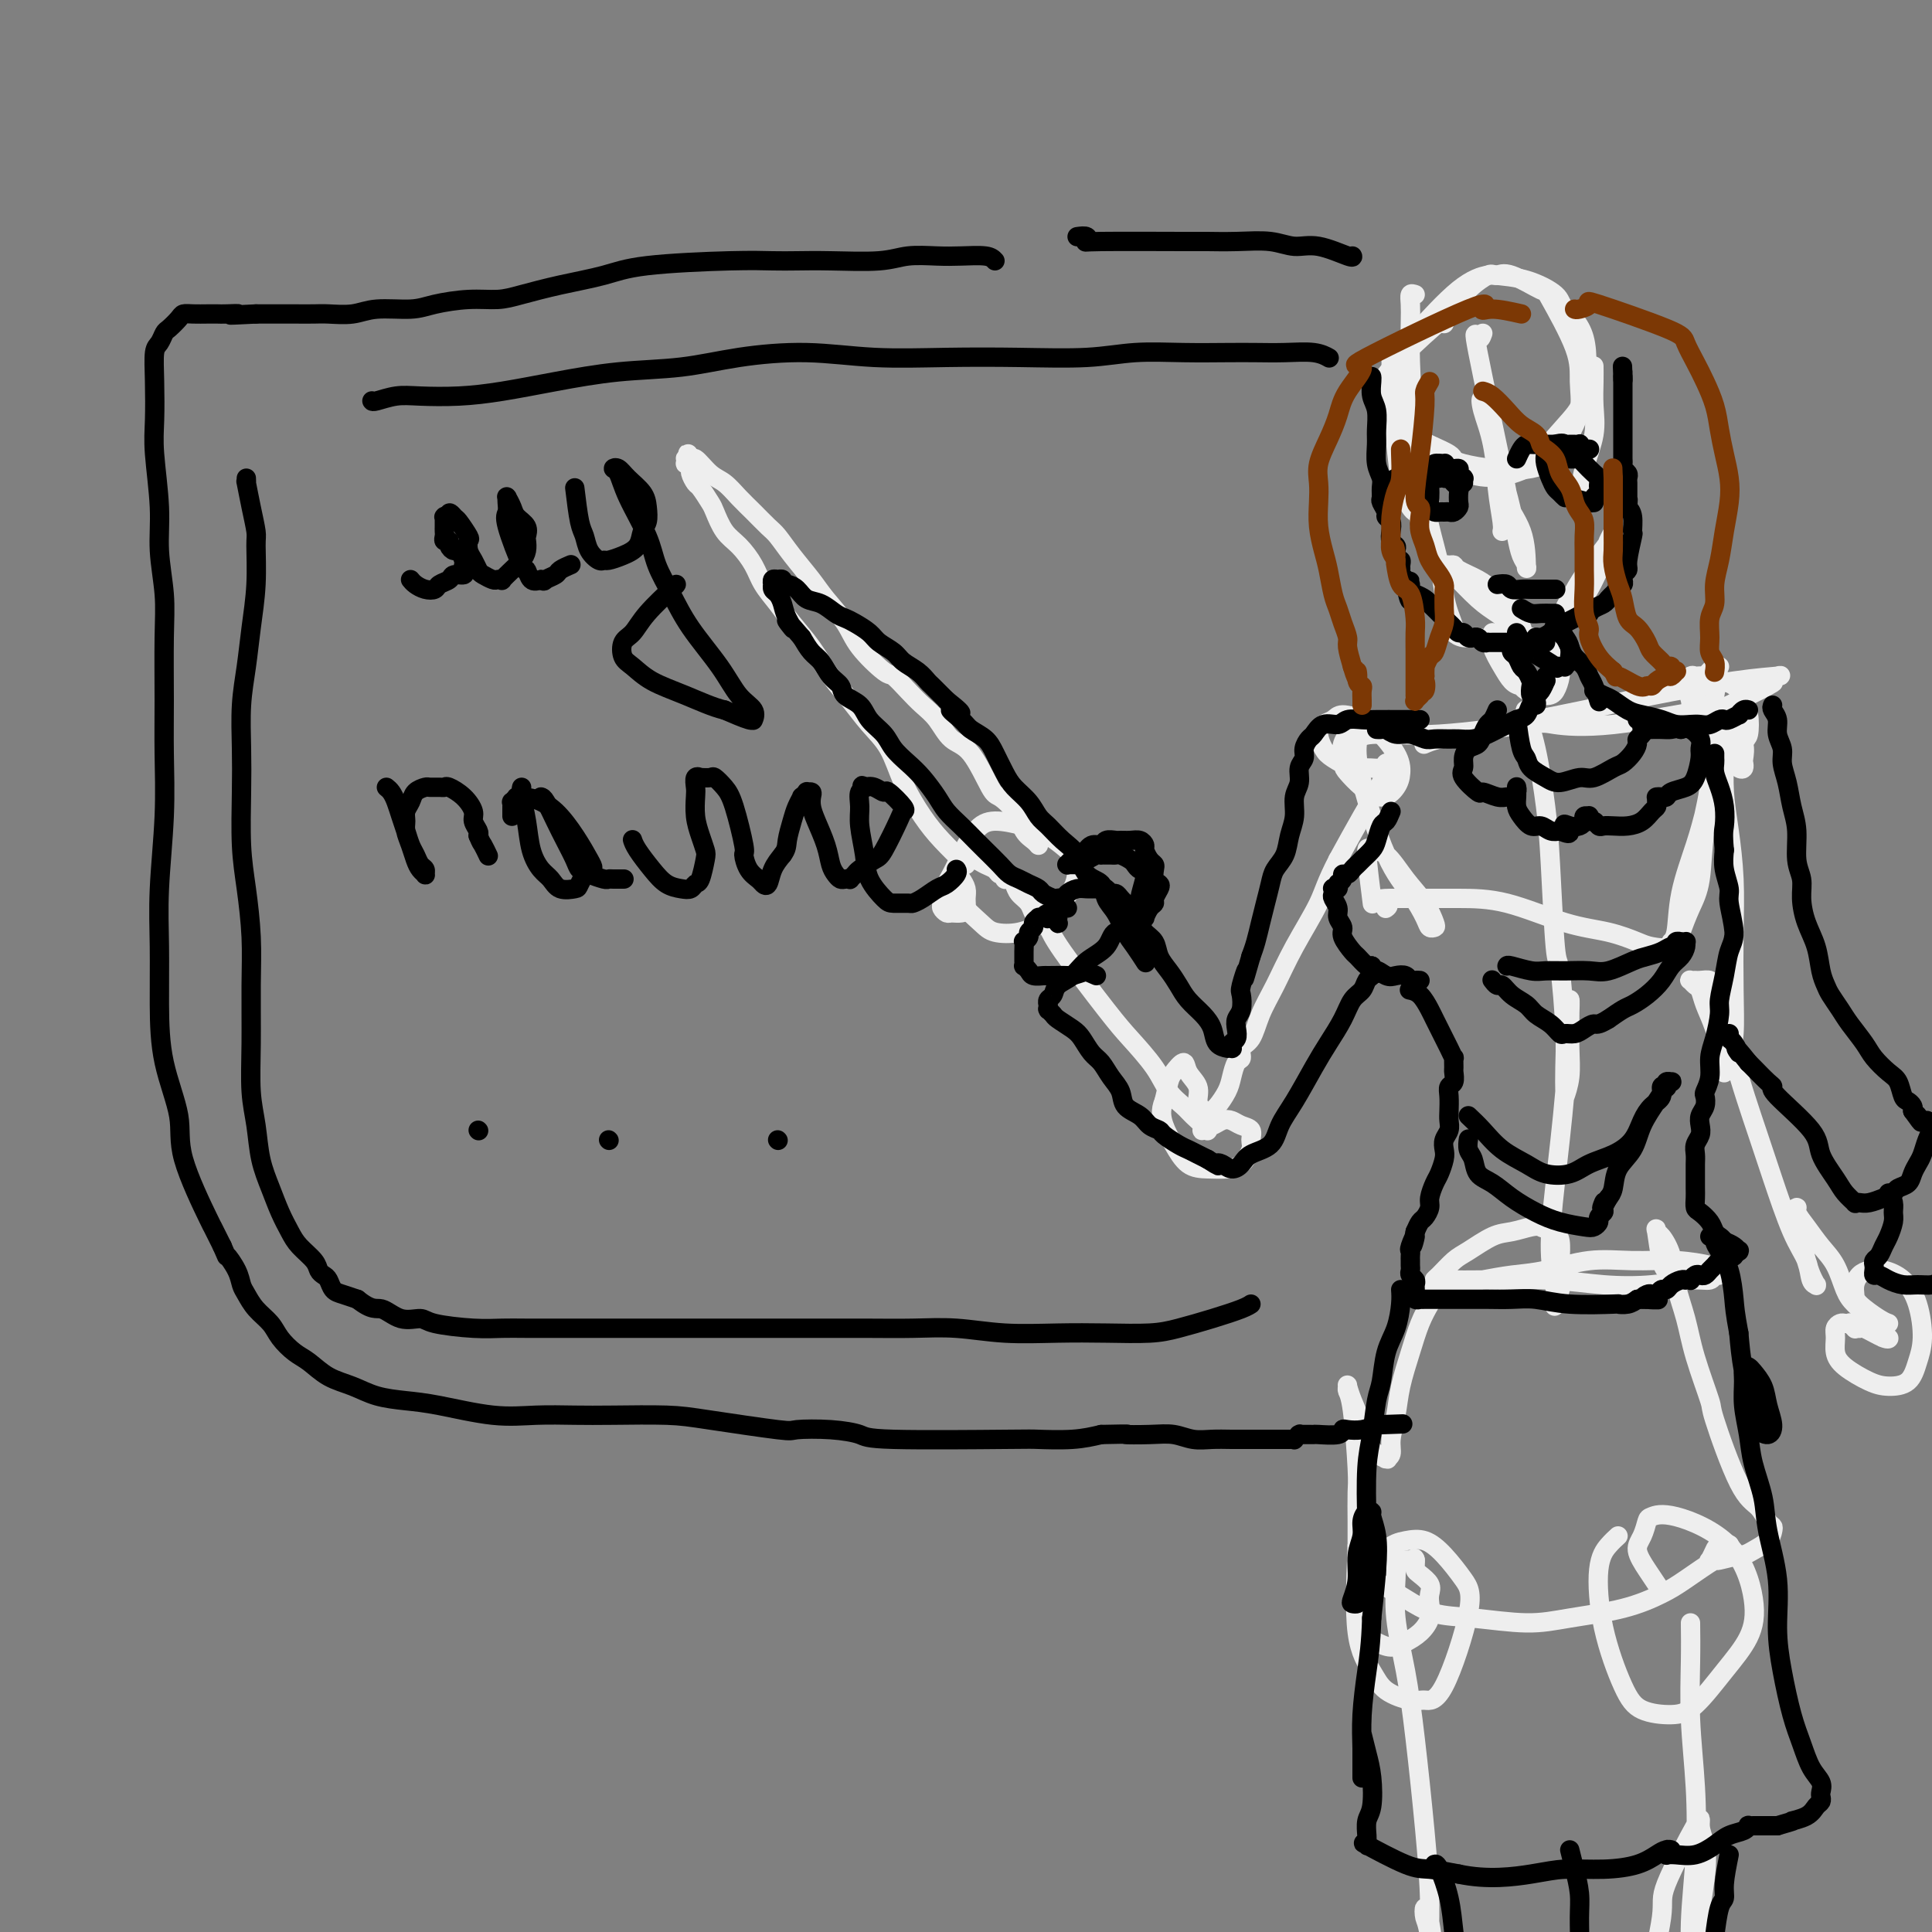 <svg viewBox='0 0 400 400' version='1.1' xmlns='http://www.w3.org/2000/svg' xmlns:xlink='http://www.w3.org/1999/xlink'><rect x="0" y="0" width="400" height="400" fill="#808080" stroke="none"/><g fill='none' stroke='#EEEEEE' stroke-width='4' stroke-linecap='round' stroke-linejoin='round'><path d='M301,65c1.209,-1.398 2.417,-2.795 -1,0c-3.417,2.795 -11.460,9.784 -14,14c-2.540,4.216 0.423,5.660 2,7c1.577,1.340 1.768,2.576 4,4c2.232,1.424 6.505,3.037 8,4c1.495,0.963 0.212,1.277 3,2c2.788,0.723 9.647,1.854 14,1c4.353,-0.854 6.201,-3.692 7,-5c0.799,-1.308 0.550,-1.087 1,-2c0.450,-0.913 1.600,-2.959 2,-5c0.400,-2.041 0.049,-4.075 0,-6c-0.049,-1.925 0.205,-3.741 -1,-7c-1.205,-3.259 -3.867,-7.960 -5,-10c-1.133,-2.040 -0.735,-1.419 -2,-2c-1.265,-0.581 -4.192,-2.365 -6,-3c-1.808,-0.635 -2.496,-0.119 -3,0c-0.504,0.119 -0.822,-0.157 -2,0c-1.178,0.157 -3.215,0.746 -6,3c-2.785,2.254 -6.316,6.171 -8,8c-1.684,1.829 -1.520,1.569 -2,4c-0.480,2.431 -1.604,7.552 -2,10c-0.396,2.448 -0.065,2.223 0,3c0.065,0.777 -0.136,2.555 2,5c2.136,2.445 6.610,5.556 9,7c2.390,1.444 2.695,1.222 3,1'/><path d='M304,98c4.787,1.868 9.756,0.037 12,-1c2.244,-1.037 1.764,-1.282 3,-3c1.236,-1.718 4.188,-4.910 6,-7c1.812,-2.090 2.483,-3.078 3,-6c0.517,-2.922 0.881,-7.777 0,-11c-0.881,-3.223 -3.007,-4.813 -4,-6c-0.993,-1.187 -0.852,-1.972 -2,-3c-1.148,-1.028 -3.586,-2.301 -6,-3c-2.414,-0.699 -4.805,-0.825 -6,-1c-1.195,-0.175 -1.196,-0.401 -2,0c-0.804,0.401 -2.411,1.427 -4,3c-1.589,1.573 -3.158,3.693 -4,5c-0.842,1.307 -0.955,1.802 -1,2c-0.045,0.198 -0.023,0.099 0,0'/><path d='M307,69c-0.277,0.777 -0.555,1.554 -1,1c-0.445,-0.554 -1.059,-2.438 0,3c1.059,5.438 3.789,18.199 5,24c1.211,5.801 0.903,4.643 1,5c0.097,0.357 0.601,2.231 1,4c0.399,1.769 0.695,3.434 1,5c0.305,1.566 0.618,3.032 1,4c0.382,0.968 0.833,1.437 1,2c0.167,0.563 0.052,1.222 0,0c-0.052,-1.222 -0.040,-4.323 -1,-7c-0.960,-2.677 -2.891,-4.930 -4,-8c-1.109,-3.070 -1.394,-6.957 -2,-10c-0.606,-3.043 -1.532,-5.243 -2,-7c-0.468,-1.757 -0.479,-3.069 0,-2c0.479,1.069 1.449,4.521 2,8c0.551,3.479 0.684,6.984 1,10c0.316,3.016 0.816,5.543 1,7c0.184,1.457 0.053,1.845 0,2c-0.053,0.155 -0.026,0.078 0,0'/><path d='M293,61c-0.421,-0.147 -0.843,-0.293 -1,0c-0.157,0.293 -0.050,1.027 0,2c0.050,0.973 0.042,2.186 0,4c-0.042,1.814 -0.119,4.230 0,8c0.119,3.770 0.434,8.895 1,13c0.566,4.105 1.382,7.190 2,10c0.618,2.810 1.038,5.344 1,7c-0.038,1.656 -0.533,2.433 -1,3c-0.467,0.567 -0.907,0.925 -1,1c-0.093,0.075 0.162,-0.131 0,-1c-0.162,-0.869 -0.741,-2.401 -1,-4c-0.259,-1.599 -0.199,-3.266 -1,-8c-0.801,-4.734 -2.463,-12.537 -3,-16c-0.537,-3.463 0.052,-2.586 0,-3c-0.052,-0.414 -0.746,-2.118 -1,-3c-0.254,-0.882 -0.069,-0.943 0,-1c0.069,-0.057 0.021,-0.112 0,0c-0.021,0.112 -0.017,0.390 0,1c0.017,0.610 0.046,1.553 0,3c-0.046,1.447 -0.167,3.399 0,6c0.167,2.601 0.623,5.850 1,9c0.377,3.150 0.675,6.201 1,8c0.325,1.799 0.675,2.347 1,3c0.325,0.653 0.624,1.413 1,2c0.376,0.587 0.830,1.003 1,1c0.170,-0.003 0.056,-0.423 0,-1c-0.056,-0.577 -0.053,-1.309 0,-2c0.053,-0.691 0.158,-1.340 0,-2c-0.158,-0.660 -0.579,-1.330 -1,-2'/><path d='M292,99c-0.162,-1.546 -0.066,-1.911 0,-2c0.066,-0.089 0.101,0.099 0,0c-0.101,-0.099 -0.339,-0.484 0,0c0.339,0.484 1.256,1.837 2,4c0.744,2.163 1.314,5.136 2,8c0.686,2.864 1.489,5.617 2,8c0.511,2.383 0.730,4.394 1,6c0.270,1.606 0.589,2.808 1,4c0.411,1.192 0.912,2.376 1,3c0.088,0.624 -0.238,0.690 0,1c0.238,0.310 1.041,0.866 2,1c0.959,0.134 2.074,-0.152 3,0c0.926,0.152 1.665,0.742 3,0c1.335,-0.742 3.268,-2.818 4,-4c0.732,-1.182 0.263,-1.472 0,-2c-0.263,-0.528 -0.318,-1.294 -1,-2c-0.682,-0.706 -1.989,-1.352 -3,-2c-1.011,-0.648 -1.726,-1.299 -3,-2c-1.274,-0.701 -3.109,-1.453 -4,-2c-0.891,-0.547 -0.840,-0.890 -1,-1c-0.160,-0.110 -0.532,0.015 -1,0c-0.468,-0.015 -1.033,-0.168 -1,0c0.033,0.168 0.663,0.657 2,2c1.337,1.343 3.381,3.541 5,5c1.619,1.459 2.812,2.180 4,3c1.188,0.820 2.371,1.739 3,2c0.629,0.261 0.705,-0.136 1,0c0.295,0.136 0.810,0.806 1,1c0.190,0.194 0.054,-0.087 0,0c-0.054,0.087 -0.027,0.544 0,1'/><path d='M315,131c2.475,2.106 0.662,0.372 0,0c-0.662,-0.372 -0.174,0.617 0,1c0.174,0.383 0.035,0.159 0,0c-0.035,-0.159 0.036,-0.253 0,0c-0.036,0.253 -0.178,0.853 0,1c0.178,0.147 0.678,-0.159 1,0c0.322,0.159 0.468,0.783 1,1c0.532,0.217 1.451,0.025 2,0c0.549,-0.025 0.727,0.116 1,0c0.273,-0.116 0.643,-0.488 1,-1c0.357,-0.512 0.703,-1.164 1,-2c0.297,-0.836 0.544,-1.854 1,-3c0.456,-1.146 1.121,-2.418 2,-4c0.879,-1.582 1.973,-3.475 3,-5c1.027,-1.525 1.987,-2.682 3,-4c1.013,-1.318 2.079,-2.797 3,-4c0.921,-1.203 1.698,-2.129 2,-3c0.302,-0.871 0.128,-1.685 0,-2c-0.128,-0.315 -0.210,-0.130 0,0c0.210,0.130 0.711,0.206 0,2c-0.711,1.794 -2.635,5.305 -4,8c-1.365,2.695 -2.170,4.575 -3,6c-0.830,1.425 -1.686,2.396 -2,3c-0.314,0.604 -0.086,0.841 0,1c0.086,0.159 0.030,0.242 0,0c-0.030,-0.242 -0.032,-0.807 1,-3c1.032,-2.193 3.100,-6.013 4,-8c0.900,-1.987 0.633,-2.141 1,-3c0.367,-0.859 1.368,-2.424 2,-4c0.632,-1.576 0.895,-3.165 1,-4c0.105,-0.835 0.053,-0.918 0,-1'/><path d='M336,103c1.032,-3.618 -0.889,-1.663 -2,-1c-1.111,0.663 -1.412,0.034 -2,0c-0.588,-0.034 -1.465,0.528 -2,1c-0.535,0.472 -0.730,0.856 -1,1c-0.270,0.144 -0.615,0.049 -1,0c-0.385,-0.049 -0.811,-0.052 -1,0c-0.189,0.052 -0.142,0.160 0,-1c0.142,-1.160 0.378,-3.586 1,-6c0.622,-2.414 1.631,-4.815 2,-7c0.369,-2.185 0.099,-4.153 0,-6c-0.099,-1.847 -0.027,-3.574 0,-5c0.027,-1.426 0.008,-2.550 0,-3c-0.008,-0.450 -0.004,-0.225 0,0'/><path d='M309,131c-0.177,0.898 -0.354,1.796 0,3c0.354,1.204 1.240,2.713 2,4c0.760,1.287 1.394,2.353 2,3c0.606,0.647 1.186,0.876 2,1c0.814,0.124 1.864,0.143 3,0c1.136,-0.143 2.359,-0.449 3,-1c0.641,-0.551 0.701,-1.349 1,-2c0.299,-0.651 0.837,-1.157 1,-2c0.163,-0.843 -0.048,-2.025 -1,-3c-0.952,-0.975 -2.643,-1.743 -4,-2c-1.357,-0.257 -2.378,-0.002 -3,1c-0.622,1.002 -0.843,2.750 -1,4c-0.157,1.250 -0.249,2.000 0,3c0.249,1.000 0.837,2.248 2,3c1.163,0.752 2.899,1.007 4,1c1.101,-0.007 1.568,-0.275 2,-1c0.432,-0.725 0.829,-1.908 1,-3c0.171,-1.092 0.116,-2.094 0,-3c-0.116,-0.906 -0.294,-1.717 -1,-2c-0.706,-0.283 -1.941,-0.037 -3,0c-1.059,0.037 -1.944,-0.134 -3,0c-1.056,0.134 -2.284,0.575 -3,1c-0.716,0.425 -0.919,0.836 -1,1c-0.081,0.164 -0.041,0.082 0,0'/><path d='M281,153c0.731,-0.482 1.463,-0.963 4,-1c2.537,-0.037 6.881,0.371 13,0c6.119,-0.371 14.014,-1.521 18,-2c3.986,-0.479 4.064,-0.286 6,0c1.936,0.286 5.730,0.666 12,0c6.270,-0.666 15.017,-2.378 19,-3c3.983,-0.622 3.202,-0.153 5,-1c1.798,-0.847 6.175,-3.010 8,-4c1.825,-0.990 1.096,-0.806 1,-1c-0.096,-0.194 0.439,-0.766 1,-1c0.561,-0.234 1.148,-0.129 0,0c-1.148,0.129 -4.030,0.283 -9,1c-4.970,0.717 -12.027,1.999 -17,3c-4.973,1.001 -7.862,1.722 -14,3c-6.138,1.278 -15.526,3.113 -20,4c-4.474,0.887 -4.036,0.826 -5,1c-0.964,0.174 -3.331,0.583 -5,1c-1.669,0.417 -2.642,0.843 -3,1c-0.358,0.157 -0.102,0.045 0,0c0.102,-0.045 0.051,-0.022 0,0'/><path d='M283,149c-0.310,0.105 -0.621,0.211 -1,1c-0.379,0.789 -0.827,2.263 -1,4c-0.173,1.737 -0.072,3.737 1,8c1.072,4.263 3.114,10.789 5,15c1.886,4.211 3.617,6.108 5,8c1.383,1.892 2.419,3.778 3,5c0.581,1.222 0.708,1.781 1,2c0.292,0.219 0.749,0.097 1,0c0.251,-0.097 0.296,-0.168 0,-1c-0.296,-0.832 -0.931,-2.424 -2,-4c-1.069,-1.576 -2.570,-3.135 -4,-5c-1.430,-1.865 -2.789,-4.036 -4,-5c-1.211,-0.964 -2.273,-0.722 -3,-1c-0.727,-0.278 -1.119,-1.075 -1,1c0.119,2.075 0.748,7.021 1,9c0.252,1.979 0.126,0.989 0,0'/><path d='M355,143c0.129,-0.107 0.258,-0.215 0,1c-0.258,1.215 -0.903,3.752 -1,7c-0.097,3.248 0.353,7.206 0,11c-0.353,3.794 -1.511,7.423 -2,11c-0.489,3.577 -0.310,7.100 -1,10c-0.690,2.900 -2.250,5.176 -3,7c-0.750,1.824 -0.689,3.197 -1,4c-0.311,0.803 -0.995,1.037 -1,1c-0.005,-0.037 0.667,-0.343 1,-2c0.333,-1.657 0.327,-4.665 1,-8c0.673,-3.335 2.024,-6.999 3,-10c0.976,-3.001 1.575,-5.340 2,-7c0.425,-1.660 0.676,-2.640 1,-3c0.324,-0.360 0.722,-0.100 1,0c0.278,0.100 0.436,0.039 0,1c-0.436,0.961 -1.466,2.944 -2,6c-0.534,3.056 -0.573,7.183 -1,10c-0.427,2.817 -1.242,4.322 -2,6c-0.758,1.678 -1.459,3.529 -2,5c-0.541,1.471 -0.922,2.562 -2,3c-1.078,0.438 -2.854,0.222 -4,0c-1.146,-0.222 -1.661,-0.452 -3,-1c-1.339,-0.548 -3.502,-1.415 -6,-2c-2.498,-0.585 -5.330,-0.889 -9,-2c-3.670,-1.111 -8.177,-3.030 -12,-4c-3.823,-0.970 -6.963,-0.992 -10,-1c-3.037,-0.008 -5.972,-0.002 -8,0c-2.028,0.002 -3.151,0.001 -4,0c-0.849,-0.001 -1.425,-0.000 -2,0'/><path d='M288,186c-3.940,0.012 -1.792,0.542 -1,1c0.792,0.458 0.226,0.845 0,1c-0.226,0.155 -0.113,0.077 0,0'/><path d='M356,138c-0.260,-0.158 -0.521,-0.317 -1,0c-0.479,0.317 -1.177,1.109 -2,2c-0.823,0.891 -1.773,1.881 -2,3c-0.227,1.119 0.268,2.366 0,3c-0.268,0.634 -1.300,0.653 0,3c1.300,2.347 4.934,7.020 7,8c2.066,0.980 2.566,-1.733 3,-3c0.434,-1.267 0.802,-1.088 1,-2c0.198,-0.912 0.226,-2.914 0,-4c-0.226,-1.086 -0.705,-1.257 -1,-2c-0.295,-0.743 -0.407,-2.057 -1,-3c-0.593,-0.943 -1.666,-1.515 -3,-2c-1.334,-0.485 -2.928,-0.883 -4,-1c-1.072,-0.117 -1.621,0.047 -2,0c-0.379,-0.047 -0.586,-0.305 -1,0c-0.414,0.305 -1.033,1.173 -1,2c0.033,0.827 0.719,1.612 1,3c0.281,1.388 0.156,3.378 1,5c0.844,1.622 2.657,2.876 4,4c1.343,1.124 2.216,2.118 3,3c0.784,0.882 1.480,1.653 2,2c0.520,0.347 0.866,0.270 1,0c0.134,-0.270 0.057,-0.732 0,-1c-0.057,-0.268 -0.092,-0.341 0,-1c0.092,-0.659 0.312,-1.902 0,-3c-0.312,-1.098 -1.156,-2.049 -2,-3'/><path d='M359,151c-0.397,-1.688 -0.891,-1.909 -1,-2c-0.109,-0.091 0.167,-0.053 0,0c-0.167,0.053 -0.778,0.122 -1,0c-0.222,-0.122 -0.057,-0.435 0,0c0.057,0.435 0.005,1.616 0,3c-0.005,1.384 0.037,2.969 0,5c-0.037,2.031 -0.154,4.507 0,7c0.154,2.493 0.578,5.002 1,8c0.422,2.998 0.842,6.483 1,10c0.158,3.517 0.053,7.065 0,11c-0.053,3.935 -0.053,8.259 0,12c0.053,3.741 0.158,6.901 0,9c-0.158,2.099 -0.579,3.137 -1,4c-0.421,0.863 -0.843,1.550 -1,2c-0.157,0.450 -0.048,0.663 0,1c0.048,0.337 0.034,0.800 0,1c-0.034,0.200 -0.089,0.138 0,0c0.089,-0.138 0.322,-0.351 0,-2c-0.322,-1.649 -1.200,-4.733 -2,-7c-0.800,-2.267 -1.522,-3.718 -2,-5c-0.478,-1.282 -0.713,-2.396 -1,-3c-0.287,-0.604 -0.625,-0.697 -1,-1c-0.375,-0.303 -0.786,-0.814 -1,-1c-0.214,-0.186 -0.230,-0.046 0,0c0.230,0.046 0.705,-0.001 1,0c0.295,0.001 0.411,0.050 1,0c0.589,-0.050 1.653,-0.199 2,0c0.347,0.199 -0.022,0.746 0,1c0.022,0.254 0.435,0.215 1,1c0.565,0.785 1.283,2.392 2,4'/><path d='M357,209c0.648,2.326 0.769,5.142 2,10c1.231,4.858 3.572,11.757 5,16c1.428,4.243 1.941,5.831 3,9c1.059,3.169 2.662,7.921 4,11c1.338,3.079 2.412,4.487 3,6c0.588,1.513 0.690,3.132 1,4c0.310,0.868 0.826,0.985 1,1c0.174,0.015 0.005,-0.070 0,0c-0.005,0.070 0.154,0.296 0,0c-0.154,-0.296 -0.620,-1.115 -1,-2c-0.380,-0.885 -0.672,-1.835 -1,-3c-0.328,-1.165 -0.692,-2.545 -1,-4c-0.308,-1.455 -0.561,-2.984 -1,-4c-0.439,-1.016 -1.065,-1.518 -1,-2c0.065,-0.482 0.822,-0.945 1,-1c0.178,-0.055 -0.223,0.299 0,1c0.223,0.701 1.070,1.748 2,3c0.930,1.252 1.943,2.708 3,4c1.057,1.292 2.157,2.419 3,4c0.843,1.581 1.430,3.615 2,5c0.570,1.385 1.123,2.122 2,3c0.877,0.878 2.077,1.898 3,3c0.923,1.102 1.568,2.288 2,3c0.432,0.712 0.652,0.951 1,1c0.348,0.049 0.825,-0.092 1,0c0.175,0.092 0.047,0.416 -1,0c-1.047,-0.416 -3.013,-1.574 -4,-2c-0.987,-0.426 -0.996,-0.122 -1,0c-0.004,0.122 -0.002,0.061 0,0'/><path d='M385,275c-0.863,-0.171 -1.019,-0.098 -1,0c0.019,0.098 0.213,0.222 0,0c-0.213,-0.222 -0.831,-0.789 -1,-1c-0.169,-0.211 0.113,-0.065 0,0c-0.113,0.065 -0.620,0.051 -1,0c-0.380,-0.051 -0.635,-0.138 -1,0c-0.365,0.138 -0.842,0.503 -1,1c-0.158,0.497 0.004,1.128 0,2c-0.004,0.872 -0.174,1.984 0,3c0.174,1.016 0.690,1.935 2,3c1.310,1.065 3.413,2.276 5,3c1.587,0.724 2.658,0.960 4,1c1.342,0.040 2.954,-0.118 4,-1c1.046,-0.882 1.525,-2.489 2,-4c0.475,-1.511 0.944,-2.927 1,-5c0.056,-2.073 -0.303,-4.802 -1,-7c-0.697,-2.198 -1.732,-3.865 -3,-5c-1.268,-1.135 -2.771,-1.738 -4,-2c-1.229,-0.262 -2.186,-0.185 -3,0c-0.814,0.185 -1.487,0.477 -2,1c-0.513,0.523 -0.866,1.279 -1,2c-0.134,0.721 -0.050,1.409 0,2c0.050,0.591 0.065,1.086 1,2c0.935,0.914 2.790,2.246 4,3c1.210,0.754 1.774,0.930 2,1c0.226,0.070 0.113,0.035 0,0'/><path d='M316,147c-0.172,-0.068 -0.344,-0.136 0,1c0.344,1.136 1.205,3.475 2,7c0.795,3.525 1.523,8.237 2,12c0.477,3.763 0.702,6.577 1,12c0.298,5.423 0.668,13.453 1,17c0.332,3.547 0.625,2.610 1,5c0.375,2.390 0.831,8.107 1,12c0.169,3.893 0.049,5.961 0,8c-0.049,2.039 -0.027,4.050 0,5c0.027,0.950 0.060,0.841 0,1c-0.060,0.159 -0.212,0.586 0,0c0.212,-0.586 0.789,-2.185 1,-4c0.211,-1.815 0.057,-3.846 0,-6c-0.057,-2.154 -0.017,-4.431 0,-6c0.017,-1.569 0.012,-2.428 0,-3c-0.012,-0.572 -0.033,-0.855 0,-1c0.033,-0.145 0.118,-0.152 0,3c-0.118,3.152 -0.438,9.464 -1,16c-0.562,6.536 -1.367,13.295 -2,19c-0.633,5.705 -1.094,10.356 -1,14c0.094,3.644 0.743,6.282 1,8c0.257,1.718 0.121,2.515 0,3c-0.121,0.485 -0.228,0.656 0,0c0.228,-0.656 0.790,-2.140 1,-3c0.210,-0.860 0.067,-1.097 0,-2c-0.067,-0.903 -0.056,-2.474 0,-4c0.056,-1.526 0.159,-3.007 0,-4c-0.159,-0.993 -0.579,-1.496 -1,-2'/><path d='M322,255c-0.411,-2.551 -1.437,-1.429 -2,-1c-0.563,0.429 -0.661,0.163 -1,0c-0.339,-0.163 -0.919,-0.225 -2,0c-1.081,0.225 -2.664,0.736 -4,1c-1.336,0.264 -2.425,0.281 -4,1c-1.575,0.719 -3.634,2.140 -5,3c-1.366,0.860 -2.038,1.159 -3,2c-0.962,0.841 -2.214,2.226 -3,3c-0.786,0.774 -1.106,0.939 -1,1c0.106,0.061 0.639,0.020 1,0c0.361,-0.020 0.551,-0.018 2,0c1.449,0.018 4.158,0.053 8,0c3.842,-0.053 8.816,-0.195 13,0c4.184,0.195 7.579,0.728 11,1c3.421,0.272 6.868,0.284 10,0c3.132,-0.284 5.950,-0.864 8,-1c2.050,-0.136 3.331,0.171 4,0c0.669,-0.171 0.724,-0.820 1,-1c0.276,-0.180 0.773,0.110 1,0c0.227,-0.110 0.186,-0.620 0,-1c-0.186,-0.380 -0.515,-0.631 -2,-1c-1.485,-0.369 -4.125,-0.856 -7,-1c-2.875,-0.144 -5.986,0.056 -9,0c-3.014,-0.056 -5.930,-0.366 -9,0c-3.070,0.366 -6.293,1.408 -9,2c-2.707,0.592 -4.900,0.733 -7,1c-2.100,0.267 -4.109,0.659 -6,1c-1.891,0.341 -3.663,0.630 -5,1c-1.337,0.370 -2.239,0.820 -3,1c-0.761,0.180 -1.380,0.090 -2,0'/><path d='M297,267c-5.238,1.136 -2.334,0.974 -1,1c1.334,0.026 1.098,0.238 1,0c-0.098,-0.238 -0.056,-0.926 0,-1c0.056,-0.074 0.127,0.467 0,1c-0.127,0.533 -0.454,1.057 -1,2c-0.546,0.943 -1.313,2.303 -2,4c-0.687,1.697 -1.293,3.729 -2,6c-0.707,2.271 -1.513,4.780 -2,7c-0.487,2.220 -0.653,4.150 -1,6c-0.347,1.850 -0.875,3.621 -1,5c-0.125,1.379 0.153,2.366 0,3c-0.153,0.634 -0.737,0.916 -1,1c-0.263,0.084 -0.207,-0.028 0,0c0.207,0.028 0.563,0.196 0,0c-0.563,-0.196 -2.046,-0.757 -3,-2c-0.954,-1.243 -1.381,-3.167 -2,-5c-0.619,-1.833 -1.431,-3.573 -2,-5c-0.569,-1.427 -0.895,-2.541 -1,-3c-0.105,-0.459 0.010,-0.264 0,0c-0.010,0.264 -0.146,0.597 0,1c0.146,0.403 0.575,0.876 1,4c0.425,3.124 0.846,8.899 1,12c0.154,3.101 0.042,3.527 0,5c-0.042,1.473 -0.012,3.992 0,6c0.012,2.008 0.006,3.504 0,5'/><path d='M281,320c0.305,5.493 0.067,2.724 0,2c-0.067,-0.724 0.036,0.597 0,1c-0.036,0.403 -0.212,-0.111 0,0c0.212,0.111 0.814,0.847 1,1c0.186,0.153 -0.042,-0.278 0,0c0.042,0.278 0.354,1.264 1,2c0.646,0.736 1.626,1.221 3,2c1.374,0.779 3.142,1.853 5,3c1.858,1.147 3.807,2.369 6,3c2.193,0.631 4.631,0.671 8,1c3.369,0.329 7.669,0.946 11,1c3.331,0.054 5.694,-0.455 9,-1c3.306,-0.545 7.554,-1.125 11,-2c3.446,-0.875 6.090,-2.046 8,-3c1.910,-0.954 3.086,-1.692 5,-3c1.914,-1.308 4.567,-3.188 6,-4c1.433,-0.812 1.645,-0.558 2,-1c0.355,-0.442 0.852,-1.581 1,-2c0.148,-0.419 -0.055,-0.119 0,0c0.055,0.119 0.368,0.056 0,0c-0.368,-0.056 -1.415,-0.106 -2,0c-0.585,0.106 -0.706,0.369 -1,1c-0.294,0.631 -0.761,1.630 -1,2c-0.239,0.370 -0.250,0.109 0,0c0.250,-0.109 0.760,-0.068 1,0c0.240,0.068 0.212,0.162 1,0c0.788,-0.162 2.394,-0.581 4,-1'/><path d='M360,322c1.286,0.021 2.002,-0.426 3,-1c0.998,-0.574 2.277,-1.274 3,-2c0.723,-0.726 0.891,-1.479 1,-2c0.109,-0.521 0.158,-0.810 0,-1c-0.158,-0.190 -0.523,-0.282 -1,-1c-0.477,-0.718 -1.066,-2.062 -2,-3c-0.934,-0.938 -2.214,-1.470 -4,-5c-1.786,-3.530 -4.079,-10.060 -5,-13c-0.921,-2.940 -0.469,-2.291 -1,-4c-0.531,-1.709 -2.044,-5.775 -3,-9c-0.956,-3.225 -1.356,-5.609 -2,-8c-0.644,-2.391 -1.532,-4.790 -2,-7c-0.468,-2.210 -0.515,-4.232 -1,-6c-0.485,-1.768 -1.408,-3.283 -2,-4c-0.592,-0.717 -0.852,-0.637 -1,-1c-0.148,-0.363 -0.184,-1.169 0,0c0.184,1.169 0.588,4.315 1,6c0.412,1.685 0.832,1.910 1,2c0.168,0.090 0.084,0.045 0,0'/><path d='M281,320c-0.284,6.806 -0.569,13.613 0,18c0.569,4.387 1.991,6.355 3,8c1.009,1.645 1.606,2.968 3,4c1.394,1.032 3.584,1.772 5,2c1.416,0.228 2.056,-0.056 3,0c0.944,0.056 2.192,0.453 4,-3c1.808,-3.453 4.175,-10.754 5,-15c0.825,-4.246 0.107,-5.436 -1,-7c-1.107,-1.564 -2.605,-3.501 -4,-5c-1.395,-1.499 -2.689,-2.559 -4,-3c-1.311,-0.441 -2.640,-0.262 -4,0c-1.360,0.262 -2.752,0.609 -4,2c-1.248,1.391 -2.354,3.827 -3,6c-0.646,2.173 -0.834,4.082 -1,6c-0.166,1.918 -0.312,3.843 0,5c0.312,1.157 1.082,1.545 2,2c0.918,0.455 1.983,0.978 3,1c1.017,0.022 1.985,-0.455 3,-1c1.015,-0.545 2.078,-1.157 3,-2c0.922,-0.843 1.705,-1.917 2,-3c0.295,-1.083 0.104,-2.174 0,-3c-0.104,-0.826 -0.119,-1.387 0,-2c0.119,-0.613 0.372,-1.277 0,-2c-0.372,-0.723 -1.368,-1.503 -2,-2c-0.632,-0.497 -0.901,-0.711 -1,-1c-0.099,-0.289 -0.028,-0.654 0,-1c0.028,-0.346 0.014,-0.673 0,-1'/><path d='M293,323c-0.404,-0.774 0.085,-0.207 0,0c-0.085,0.207 -0.743,0.056 -1,0c-0.257,-0.056 -0.111,-0.016 0,0c0.111,0.016 0.187,0.008 0,0c-0.187,-0.008 -0.639,-0.018 -1,0c-0.361,0.018 -0.632,0.063 -1,0c-0.368,-0.063 -0.832,-0.234 -1,0c-0.168,0.234 -0.039,0.871 0,1c0.039,0.129 -0.012,-0.251 0,0c0.012,0.251 0.087,1.134 0,3c-0.087,1.866 -0.334,4.715 0,8c0.334,3.285 1.251,7.005 2,11c0.749,3.995 1.329,8.264 2,14c0.671,5.736 1.433,12.939 2,19c0.567,6.061 0.940,10.979 1,15c0.060,4.021 -0.194,7.143 0,11c0.194,3.857 0.837,8.448 1,12c0.163,3.552 -0.153,6.066 0,8c0.153,1.934 0.774,3.286 1,4c0.226,0.714 0.058,0.788 0,1c-0.058,0.212 -0.004,0.563 0,0c0.004,-0.563 -0.041,-2.041 0,-5c0.041,-2.959 0.168,-7.399 0,-11c-0.168,-3.601 -0.631,-6.363 -1,-9c-0.369,-2.637 -0.643,-5.149 -1,-7c-0.357,-1.851 -0.797,-3.039 -1,-3c-0.203,0.039 -0.168,1.306 0,2c0.168,0.694 0.468,0.815 1,4c0.532,3.185 1.297,9.434 2,16c0.703,6.566 1.344,13.447 2,18c0.656,4.553 1.328,6.776 2,9'/><path d='M302,444c1.167,8.167 0.583,4.083 0,0'/><path d='M335,318c-0.615,0.556 -1.230,1.112 -2,2c-0.770,0.888 -1.694,2.109 -2,5c-0.306,2.891 0.005,7.452 1,12c0.995,4.548 2.673,9.082 4,12c1.327,2.918 2.302,4.218 4,5c1.698,0.782 4.118,1.044 6,1c1.882,-0.044 3.227,-0.393 5,-2c1.773,-1.607 3.973,-4.470 6,-7c2.027,-2.530 3.881,-4.727 5,-7c1.119,-2.273 1.502,-4.622 1,-8c-0.502,-3.378 -1.888,-7.786 -5,-11c-3.112,-3.214 -7.949,-5.235 -11,-6c-3.051,-0.765 -4.314,-0.274 -5,0c-0.686,0.274 -0.793,0.329 -1,1c-0.207,0.671 -0.514,1.956 -1,3c-0.486,1.044 -1.151,1.847 -1,3c0.151,1.153 1.118,2.657 2,4c0.882,1.343 1.681,2.527 2,3c0.319,0.473 0.160,0.237 0,0'/><path d='M350,336c0.028,2.359 0.056,4.717 0,8c-0.056,3.283 -0.196,7.489 0,12c0.196,4.511 0.729,9.327 1,14c0.271,4.673 0.282,9.202 0,14c-0.282,4.798 -0.857,9.865 -1,14c-0.143,4.135 0.146,7.338 0,10c-0.146,2.662 -0.725,4.783 -1,6c-0.275,1.217 -0.244,1.530 0,2c0.244,0.470 0.702,1.098 1,-1c0.298,-2.098 0.436,-6.924 1,-12c0.564,-5.076 1.554,-10.404 2,-14c0.446,-3.596 0.346,-5.459 0,-7c-0.346,-1.541 -0.940,-2.761 -1,-4c-0.060,-1.239 0.415,-2.497 -1,0c-1.415,2.497 -4.719,8.750 -6,12c-1.281,3.250 -0.539,3.498 -1,7c-0.461,3.502 -2.123,10.259 -3,16c-0.877,5.741 -0.967,10.467 -1,14c-0.033,3.533 -0.009,5.874 0,7c0.009,1.126 0.003,1.036 0,1c-0.003,-0.036 -0.001,-0.018 0,0'/><path d='M281,149c-0.200,0.616 -0.399,1.232 -1,2c-0.601,0.768 -1.602,1.689 -2,3c-0.398,1.311 -0.191,3.011 0,4c0.191,0.989 0.367,1.265 1,2c0.633,0.735 1.725,1.927 3,3c1.275,1.073 2.735,2.025 4,2c1.265,-0.025 2.335,-1.029 3,-2c0.665,-0.971 0.925,-1.911 1,-3c0.075,-1.089 -0.035,-2.327 -1,-4c-0.965,-1.673 -2.787,-3.780 -4,-5c-1.213,-1.220 -1.818,-1.551 -3,-2c-1.182,-0.449 -2.941,-1.014 -4,-1c-1.059,0.014 -1.418,0.608 -2,1c-0.582,0.392 -1.387,0.582 -2,1c-0.613,0.418 -1.035,1.064 -1,2c0.035,0.936 0.528,2.161 1,3c0.472,0.839 0.925,1.293 2,2c1.075,0.707 2.774,1.669 4,2c1.226,0.331 1.979,0.032 3,0c1.021,-0.032 2.309,0.203 3,0c0.691,-0.203 0.783,-0.843 1,-1c0.217,-0.157 0.559,0.170 1,0c0.441,-0.170 0.983,-0.836 1,-1c0.017,-0.164 -0.490,0.172 -1,1c-0.510,0.828 -1.022,2.146 -2,4c-0.978,1.854 -2.422,4.244 -4,7c-1.578,2.756 -3.289,5.878 -5,9'/><path d='M277,178c-2.513,4.850 -2.794,6.476 -4,9c-1.206,2.524 -3.336,5.946 -5,9c-1.664,3.054 -2.862,5.740 -4,8c-1.138,2.260 -2.217,4.096 -3,6c-0.783,1.904 -1.271,3.878 -2,5c-0.729,1.122 -1.700,1.391 -2,2c-0.300,0.609 0.071,1.557 0,2c-0.071,0.443 -0.583,0.381 -1,1c-0.417,0.619 -0.739,1.920 -1,3c-0.261,1.080 -0.461,1.939 -1,3c-0.539,1.061 -1.415,2.324 -2,3c-0.585,0.676 -0.877,0.763 -1,1c-0.123,0.237 -0.076,0.622 0,1c0.076,0.378 0.180,0.747 0,1c-0.180,0.253 -0.644,0.388 -1,0c-0.356,-0.388 -0.605,-1.301 -1,-2c-0.395,-0.699 -0.936,-1.186 -1,-2c-0.064,-0.814 0.348,-1.955 0,-3c-0.348,-1.045 -1.455,-1.996 -2,-3c-0.545,-1.004 -0.528,-2.063 -1,-2c-0.472,0.063 -1.435,1.248 -2,2c-0.565,0.752 -0.733,1.072 -1,2c-0.267,0.928 -0.634,2.464 -1,4'/><path d='M241,228c-0.860,1.879 -0.509,3.576 0,5c0.509,1.424 1.175,2.577 2,4c0.825,1.423 1.808,3.118 3,4c1.192,0.882 2.592,0.952 4,1c1.408,0.048 2.824,0.073 4,0c1.176,-0.073 2.113,-0.243 3,-1c0.887,-0.757 1.724,-2.101 2,-3c0.276,-0.899 -0.009,-1.352 0,-2c0.009,-0.648 0.311,-1.490 0,-2c-0.311,-0.510 -1.236,-0.688 -2,-1c-0.764,-0.312 -1.367,-0.759 -2,-1c-0.633,-0.241 -1.294,-0.275 -2,0c-0.706,0.275 -1.456,0.858 -2,1c-0.544,0.142 -0.881,-0.158 -1,0c-0.119,0.158 -0.018,0.775 0,1c0.018,0.225 -0.046,0.058 0,0c0.046,-0.058 0.202,-0.008 0,0c-0.202,0.008 -0.763,-0.028 -1,0c-0.237,0.028 -0.150,0.119 0,0c0.150,-0.119 0.363,-0.448 0,-1c-0.363,-0.552 -1.300,-1.326 -2,-2c-0.700,-0.674 -1.161,-1.246 -2,-2c-0.839,-0.754 -2.056,-1.689 -3,-3c-0.944,-1.311 -1.613,-2.997 -3,-5c-1.387,-2.003 -3.490,-4.324 -5,-6c-1.510,-1.676 -2.425,-2.707 -5,-6c-2.575,-3.293 -6.809,-8.848 -9,-12c-2.191,-3.152 -2.340,-3.901 -3,-5c-0.660,-1.099 -1.830,-2.550 -3,-4'/><path d='M214,188c-4.562,-6.258 -1.966,-2.904 -1,-2c0.966,0.904 0.301,-0.644 0,-1c-0.301,-0.356 -0.237,0.479 0,1c0.237,0.521 0.649,0.728 1,1c0.351,0.272 0.641,0.610 1,1c0.359,0.390 0.788,0.830 1,1c0.212,0.170 0.208,0.068 0,0c-0.208,-0.068 -0.619,-0.102 -1,0c-0.381,0.102 -0.732,0.339 -1,0c-0.268,-0.339 -0.454,-1.252 -1,-2c-0.546,-0.748 -1.452,-1.329 -2,-2c-0.548,-0.671 -0.739,-1.433 -1,-2c-0.261,-0.567 -0.594,-0.940 -1,-1c-0.406,-0.060 -0.885,0.191 -1,0c-0.115,-0.191 0.135,-0.825 0,-1c-0.135,-0.175 -0.656,0.110 -1,0c-0.344,-0.110 -0.512,-0.615 -1,-1c-0.488,-0.385 -1.297,-0.651 -2,-1c-0.703,-0.349 -1.298,-0.781 -2,-1c-0.702,-0.219 -1.509,-0.225 -2,0c-0.491,0.225 -0.667,0.681 -1,1c-0.333,0.319 -0.822,0.501 -1,1c-0.178,0.499 -0.044,1.314 0,2c0.044,0.686 -0.002,1.243 0,2c0.002,0.757 0.050,1.714 1,3c0.950,1.286 2.801,2.901 4,4c1.199,1.099 1.746,1.680 3,2c1.254,0.320 3.215,0.377 5,0c1.785,-0.377 3.392,-1.189 5,-2'/><path d='M216,191c2.524,-0.493 2.336,-1.725 3,-3c0.664,-1.275 2.182,-2.593 3,-4c0.818,-1.407 0.936,-2.904 1,-4c0.064,-1.096 0.075,-1.793 -1,-3c-1.075,-1.207 -3.236,-2.924 -5,-4c-1.764,-1.076 -3.129,-1.510 -5,-2c-1.871,-0.490 -4.246,-1.036 -6,-1c-1.754,0.036 -2.886,0.654 -4,2c-1.114,1.346 -2.208,3.421 -3,5c-0.792,1.579 -1.281,2.661 -2,4c-0.719,1.339 -1.669,2.933 -2,4c-0.331,1.067 -0.044,1.607 0,2c0.044,0.393 -0.156,0.639 0,1c0.156,0.361 0.669,0.837 1,1c0.331,0.163 0.482,0.014 1,0c0.518,-0.014 1.404,0.109 2,0c0.596,-0.109 0.903,-0.450 1,-1c0.097,-0.550 -0.016,-1.310 0,-2c0.016,-0.690 0.162,-1.309 0,-2c-0.162,-0.691 -0.631,-1.453 -1,-2c-0.369,-0.547 -0.638,-0.878 -1,-1c-0.362,-0.122 -0.818,-0.035 -1,0c-0.182,0.035 -0.091,0.017 0,0'/><path d='M200,179c-1.764,-1.711 -3.528,-3.422 -5,-5c-1.472,-1.578 -2.651,-3.023 -4,-5c-1.349,-1.977 -2.867,-4.487 -4,-7c-1.133,-2.513 -1.881,-5.028 -3,-7c-1.119,-1.972 -2.610,-3.402 -4,-5c-1.390,-1.598 -2.679,-3.365 -4,-5c-1.321,-1.635 -2.676,-3.140 -4,-5c-1.324,-1.860 -2.619,-4.075 -4,-6c-1.381,-1.925 -2.848,-3.558 -4,-5c-1.152,-1.442 -1.989,-2.691 -3,-4c-1.011,-1.309 -2.197,-2.676 -3,-4c-0.803,-1.324 -1.222,-2.604 -2,-4c-0.778,-1.396 -1.914,-2.907 -3,-4c-1.086,-1.093 -2.122,-1.769 -3,-3c-0.878,-1.231 -1.598,-3.016 -2,-4c-0.402,-0.984 -0.485,-1.166 -1,-2c-0.515,-0.834 -1.462,-2.318 -2,-3c-0.538,-0.682 -0.666,-0.560 -1,-1c-0.334,-0.440 -0.874,-1.442 -1,-2c-0.126,-0.558 0.162,-0.671 0,-1c-0.162,-0.329 -0.773,-0.873 -1,-1c-0.227,-0.127 -0.071,0.162 0,0c0.071,-0.162 0.058,-0.774 0,-1c-0.058,-0.226 -0.159,-0.064 0,0c0.159,0.064 0.580,0.032 1,0'/><path d='M143,95c-1.105,-2.278 -0.368,-0.472 0,0c0.368,0.472 0.366,-0.391 1,0c0.634,0.391 1.903,2.034 3,3c1.097,0.966 2.023,1.255 3,2c0.977,0.745 2.007,1.948 3,3c0.993,1.052 1.950,1.954 3,3c1.050,1.046 2.194,2.235 3,3c0.806,0.765 1.273,1.106 2,2c0.727,0.894 1.714,2.341 3,4c1.286,1.659 2.870,3.531 4,5c1.130,1.469 1.807,2.535 3,4c1.193,1.465 2.903,3.330 4,5c1.097,1.670 1.581,3.147 3,5c1.419,1.853 3.773,4.084 5,5c1.227,0.916 1.328,0.518 2,1c0.672,0.482 1.915,1.843 3,3c1.085,1.157 2.014,2.111 3,3c0.986,0.889 2.031,1.714 3,3c0.969,1.286 1.863,3.032 3,4c1.137,0.968 2.517,1.159 4,3c1.483,1.841 3.069,5.333 4,7c0.931,1.667 1.206,1.508 2,2c0.794,0.492 2.108,1.635 3,3c0.892,1.365 1.363,2.954 2,4c0.637,1.046 1.441,1.551 2,2c0.559,0.449 0.874,0.843 1,1c0.126,0.157 0.063,0.079 0,0'/></g>
<g fill='none' stroke='#000000' stroke-width='4' stroke-linecap='round' stroke-linejoin='round'><path d='M284,78c-0.008,-0.039 -0.016,-0.078 0,0c0.016,0.078 0.057,0.274 0,1c-0.057,0.726 -0.212,1.983 0,3c0.212,1.017 0.793,1.795 1,3c0.207,1.205 0.041,2.836 0,4c-0.041,1.164 0.042,1.860 0,3c-0.042,1.140 -0.208,2.724 0,4c0.208,1.276 0.792,2.243 1,3c0.208,0.757 0.041,1.302 0,2c-0.041,0.698 0.045,1.548 0,2c-0.045,0.452 -0.222,0.505 0,1c0.222,0.495 0.843,1.432 1,2c0.157,0.568 -0.150,0.768 0,1c0.150,0.232 0.759,0.495 1,1c0.241,0.505 0.116,1.253 0,2c-0.116,0.747 -0.224,1.492 0,2c0.224,0.508 0.778,0.780 1,1c0.222,0.220 0.112,0.388 0,1c-0.112,0.612 -0.227,1.670 0,2c0.227,0.330 0.797,-0.066 1,0c0.203,0.066 0.041,0.595 0,1c-0.041,0.405 0.041,0.686 0,1c-0.041,0.314 -0.203,0.662 0,1c0.203,0.338 0.772,0.668 1,1c0.228,0.332 0.114,0.666 0,1'/><path d='M291,121c1.318,6.604 1.113,1.615 1,0c-0.113,-1.615 -0.132,0.145 0,1c0.132,0.855 0.417,0.807 1,1c0.583,0.193 1.466,0.629 2,1c0.534,0.371 0.721,0.677 1,1c0.279,0.323 0.652,0.664 1,1c0.348,0.336 0.671,0.669 1,1c0.329,0.331 0.666,0.662 1,1c0.334,0.338 0.667,0.683 1,1c0.333,0.317 0.668,0.607 1,1c0.332,0.393 0.663,0.890 1,1c0.337,0.110 0.682,-0.168 1,0c0.318,0.168 0.610,0.781 1,1c0.390,0.219 0.879,0.045 1,0c0.121,-0.045 -0.126,0.041 0,0c0.126,-0.041 0.625,-0.207 1,0c0.375,0.207 0.625,0.788 1,1c0.375,0.212 0.874,0.057 1,0c0.126,-0.057 -0.121,-0.015 0,0c0.121,0.015 0.610,0.004 1,0c0.390,-0.004 0.682,-0.001 1,0c0.318,0.001 0.662,0.000 1,0c0.338,-0.000 0.669,-0.000 1,0c0.331,0.000 0.663,0.000 1,0c0.337,-0.000 0.678,-0.000 1,0c0.322,0.000 0.625,0.000 1,0c0.375,-0.000 0.821,-0.000 1,0c0.179,0.000 0.089,0.000 0,0'/><path d='M316,133c2.589,0.070 2.061,-0.756 2,-1c-0.061,-0.244 0.346,0.093 1,0c0.654,-0.093 1.554,-0.616 2,-1c0.446,-0.384 0.438,-0.628 1,-1c0.562,-0.372 1.696,-0.870 2,-1c0.304,-0.130 -0.220,0.110 0,0c0.220,-0.110 1.185,-0.568 2,-1c0.815,-0.432 1.479,-0.837 2,-1c0.521,-0.163 0.899,-0.085 1,0c0.101,0.085 -0.074,0.177 0,0c0.074,-0.177 0.398,-0.622 1,-1c0.602,-0.378 1.481,-0.689 2,-1c0.519,-0.311 0.679,-0.623 1,-1c0.321,-0.377 0.804,-0.818 1,-1c0.196,-0.182 0.104,-0.105 0,0c-0.104,0.105 -0.220,0.239 0,0c0.220,-0.239 0.777,-0.852 1,-1c0.223,-0.148 0.111,0.168 0,0c-0.111,-0.168 -0.222,-0.819 0,-1c0.222,-0.181 0.776,0.106 1,0c0.224,-0.106 0.116,-0.607 0,-1c-0.116,-0.393 -0.242,-0.677 0,-1c0.242,-0.323 0.850,-0.685 1,-1c0.150,-0.315 -0.159,-0.585 0,-2c0.159,-1.415 0.785,-3.977 1,-5c0.215,-1.023 0.019,-0.506 0,-1c-0.019,-0.494 0.137,-1.998 0,-3c-0.137,-1.002 -0.569,-1.501 -1,-2'/><path d='M337,105c0.155,-2.657 0.041,-1.300 0,-1c-0.041,0.300 -0.011,-0.459 0,-1c0.011,-0.541 0.003,-0.866 0,-1c-0.003,-0.134 -0.001,-0.077 0,0c0.001,0.077 0.001,0.175 0,0c-0.001,-0.175 -0.004,-0.624 0,-1c0.004,-0.376 0.015,-0.678 0,-1c-0.015,-0.322 -0.057,-0.663 0,-1c0.057,-0.337 0.211,-0.670 0,-1c-0.211,-0.330 -0.789,-0.656 -1,-1c-0.211,-0.344 -0.057,-0.707 0,-1c0.057,-0.293 0.015,-0.515 0,-1c-0.015,-0.485 -0.004,-1.233 0,-2c0.004,-0.767 0.001,-1.552 0,-2c-0.001,-0.448 -0.000,-0.557 0,-1c0.000,-0.443 0.000,-1.219 0,-2c-0.000,-0.781 -0.000,-1.567 0,-2c0.000,-0.433 0.000,-0.512 0,-1c-0.000,-0.488 -0.000,-1.384 0,-2c0.000,-0.616 0.000,-0.953 0,-1c-0.000,-0.047 -0.000,0.197 0,0c0.000,-0.197 0.000,-0.836 0,-1c-0.000,-0.164 -0.000,0.148 0,0c0.000,-0.148 0.000,-0.757 0,-1c-0.000,-0.243 -0.000,-0.121 0,0c0.000,0.121 0.000,0.242 0,0c-0.000,-0.242 -0.000,-0.849 0,-1c0.000,-0.151 0.000,0.152 0,0c-0.000,-0.152 -0.000,-0.758 0,-1c0.000,-0.242 0.000,-0.121 0,0'/><path d='M336,78c-0.155,-4.193 -0.041,-1.175 0,0c0.041,1.175 0.011,0.509 0,0c-0.011,-0.509 -0.003,-0.860 0,-1c0.003,-0.140 0.002,-0.070 0,0'/><path d='M287,100c0.696,-0.339 1.392,-0.678 2,-1c0.608,-0.322 1.127,-0.626 2,-1c0.873,-0.374 2.098,-0.818 3,-1c0.902,-0.182 1.481,-0.102 2,0c0.519,0.102 0.978,0.228 1,0c0.022,-0.228 -0.393,-0.808 0,-1c0.393,-0.192 1.593,0.004 2,0c0.407,-0.004 0.022,-0.207 0,0c-0.022,0.207 0.320,0.826 1,1c0.680,0.174 1.699,-0.097 2,0c0.301,0.097 -0.115,0.561 0,1c0.115,0.439 0.763,0.853 1,1c0.237,0.147 0.064,0.025 0,0c-0.064,-0.025 -0.017,0.045 0,0c0.017,-0.045 0.005,-0.204 0,0c-0.005,0.204 -0.001,0.773 0,1c0.001,0.227 0.001,0.114 0,0'/><path d='M296,98c0.002,0.243 0.003,0.486 0,1c-0.003,0.514 -0.012,1.301 0,2c0.012,0.699 0.045,1.312 0,2c-0.045,0.688 -0.167,1.452 0,2c0.167,0.548 0.622,0.880 1,1c0.378,0.120 0.679,0.029 1,0c0.321,-0.029 0.660,0.004 1,0c0.340,-0.004 0.679,-0.046 1,0c0.321,0.046 0.623,0.181 1,0c0.377,-0.181 0.830,-0.678 1,-1c0.170,-0.322 0.057,-0.468 0,-1c-0.057,-0.532 -0.056,-1.448 0,-2c0.056,-0.552 0.169,-0.740 0,-1c-0.169,-0.260 -0.620,-0.593 -1,-1c-0.380,-0.407 -0.690,-0.890 -1,-1c-0.310,-0.110 -0.619,0.153 -1,0c-0.381,-0.153 -0.834,-0.721 -1,-1c-0.166,-0.279 -0.045,-0.267 0,0c0.045,0.267 0.013,0.791 0,1c-0.013,0.209 -0.006,0.105 0,0'/><path d='M314,95c0.333,-0.732 0.667,-1.464 1,-2c0.333,-0.536 0.666,-0.876 1,-1c0.334,-0.124 0.670,-0.033 1,0c0.330,0.033 0.656,0.009 1,0c0.344,-0.009 0.708,-0.002 1,0c0.292,0.002 0.512,0.001 1,0c0.488,-0.001 1.244,-0.000 2,0'/><path d='M322,92c1.664,-0.463 1.823,-0.120 2,0c0.177,0.120 0.372,0.018 1,0c0.628,-0.018 1.689,0.048 2,0c0.311,-0.048 -0.127,-0.209 0,0c0.127,0.209 0.819,0.788 1,1c0.181,0.212 -0.148,0.057 0,0c0.148,-0.057 0.772,-0.015 1,0c0.228,0.015 0.062,0.004 0,0c-0.062,-0.004 -0.018,-0.001 0,0c0.018,0.001 0.009,0.001 0,0'/><path d='M320,94c-0.089,0.560 -0.178,1.121 0,2c0.178,0.879 0.622,2.077 1,3c0.378,0.923 0.690,1.572 1,2c0.310,0.428 0.619,0.636 1,1c0.381,0.364 0.834,0.883 1,1c0.166,0.117 0.043,-0.168 1,0c0.957,0.168 2.992,0.788 4,1c1.008,0.212 0.988,0.015 1,0c0.012,-0.015 0.056,0.151 0,0c-0.056,-0.151 -0.211,-0.618 0,-1c0.211,-0.382 0.786,-0.679 1,-1c0.214,-0.321 0.065,-0.667 0,-1c-0.065,-0.333 -0.045,-0.653 0,-1c0.045,-0.347 0.114,-0.720 0,-1c-0.114,-0.280 -0.413,-0.467 -1,-1c-0.587,-0.533 -1.464,-1.411 -2,-2c-0.536,-0.589 -0.731,-0.890 -1,-1c-0.269,-0.110 -0.611,-0.030 -1,0c-0.389,0.030 -0.825,0.008 -1,0c-0.175,-0.008 -0.087,-0.004 0,0'/><path d='M310,121c0.780,-0.113 1.561,-0.226 2,0c0.439,0.226 0.537,0.793 1,1c0.463,0.207 1.291,0.056 2,0c0.709,-0.056 1.299,-0.015 2,0c0.701,0.015 1.512,0.004 2,0c0.488,-0.004 0.653,-0.001 1,0c0.347,0.001 0.878,0.000 1,0c0.122,-0.000 -0.163,-0.000 0,0c0.163,0.000 0.775,0.000 1,0c0.225,-0.000 0.064,-0.000 0,0c-0.064,0.000 -0.032,0.000 0,0'/><path d='M315,126c0.682,0.423 1.363,0.845 2,1c0.637,0.155 1.229,0.041 2,0c0.771,-0.041 1.722,-0.011 2,0c0.278,0.011 -0.118,0.003 0,0c0.118,-0.003 0.748,-0.001 1,0c0.252,0.001 0.126,0.000 0,0'/><path d='M320,133c-0.228,0.000 -0.456,0.000 -1,0c-0.544,-0.000 -1.404,-0.000 -2,0c-0.596,0.000 -0.929,0.000 -1,0c-0.071,-0.000 0.121,-0.001 0,0c-0.121,0.001 -0.554,0.004 -1,0c-0.446,-0.004 -0.904,-0.016 -1,0c-0.096,0.016 0.170,0.060 0,0c-0.170,-0.060 -0.775,-0.224 -1,0c-0.225,0.224 -0.071,0.838 0,1c0.071,0.162 0.060,-0.126 0,0c-0.060,0.126 -0.170,0.668 0,1c0.170,0.332 0.620,0.455 1,1c0.380,0.545 0.689,1.513 1,2c0.311,0.487 0.623,0.495 1,1c0.377,0.505 0.819,1.507 1,2c0.181,0.493 0.101,0.475 0,1c-0.101,0.525 -0.223,1.591 0,2c0.223,0.409 0.792,0.161 1,0c0.208,-0.161 0.056,-0.236 0,0c-0.056,0.236 -0.016,0.782 0,1c0.016,0.218 0.008,0.109 0,0'/><path d='M323,130c0.325,0.667 0.650,1.334 1,2c0.350,0.666 0.723,1.332 1,2c0.277,0.668 0.456,1.339 1,2c0.544,0.661 1.452,1.312 2,2c0.548,0.688 0.735,1.414 1,2c0.265,0.586 0.607,1.033 1,2c0.393,0.967 0.837,2.455 1,3c0.163,0.545 0.044,0.147 0,0c-0.044,-0.147 -0.013,-0.042 0,0c0.013,0.042 0.006,0.021 0,0'/><path d='M314,131c0.299,0.594 0.597,1.189 1,2c0.403,0.811 0.909,1.839 1,2c0.091,0.161 -0.234,-0.546 1,0c1.234,0.546 4.028,2.343 5,3c0.972,0.657 0.121,0.172 0,0c-0.121,-0.172 0.490,-0.031 1,0c0.510,0.031 0.921,-0.048 1,0c0.079,0.048 -0.175,0.225 0,0c0.175,-0.225 0.780,-0.851 1,-1c0.220,-0.149 0.056,0.178 0,0c-0.056,-0.178 -0.005,-0.860 0,-1c0.005,-0.140 -0.036,0.261 0,0c0.036,-0.261 0.150,-1.185 0,-2c-0.150,-0.815 -0.562,-1.521 -1,-2c-0.438,-0.479 -0.902,-0.731 -1,-1c-0.098,-0.269 0.170,-0.557 0,-1c-0.170,-0.443 -0.776,-1.042 -1,-1c-0.224,0.042 -0.064,0.726 0,1c0.064,0.274 0.032,0.137 0,0'/><path d='M320,140c-0.022,0.477 -0.045,0.953 0,1c0.045,0.047 0.156,-0.337 0,0c-0.156,0.337 -0.581,1.395 -1,2c-0.419,0.605 -0.832,0.757 -1,1c-0.168,0.243 -0.089,0.576 0,1c0.089,0.424 0.190,0.940 0,1c-0.190,0.060 -0.670,-0.335 -1,0c-0.330,0.335 -0.510,1.399 -1,2c-0.490,0.601 -1.289,0.739 -2,1c-0.711,0.261 -1.335,0.644 -2,1c-0.665,0.356 -1.370,0.684 -2,1c-0.630,0.316 -1.184,0.620 -2,1c-0.816,0.380 -1.894,0.835 -3,1c-1.106,0.165 -2.238,0.040 -3,0c-0.762,-0.040 -1.152,0.004 -2,0c-0.848,-0.004 -2.153,-0.057 -3,0c-0.847,0.057 -1.235,0.226 -2,0c-0.765,-0.226 -1.908,-0.845 -3,-1c-1.092,-0.155 -2.135,0.155 -3,0c-0.865,-0.155 -1.552,-0.773 -2,-1c-0.448,-0.227 -0.656,-0.061 -1,0c-0.344,0.061 -0.823,0.016 -1,0c-0.177,-0.016 -0.050,-0.005 0,0c0.050,0.005 0.025,0.002 0,0'/><path d='M330,143c0.693,0.364 1.386,0.727 2,1c0.614,0.273 1.150,0.455 2,1c0.850,0.545 2.013,1.453 3,2c0.987,0.547 1.797,0.735 3,1c1.203,0.265 2.797,0.608 4,1c1.203,0.392 2.014,0.833 3,1c0.986,0.167 2.148,0.058 3,0c0.852,-0.058 1.393,-0.067 2,0c0.607,0.067 1.281,0.210 2,0c0.719,-0.210 1.484,-0.773 2,-1c0.516,-0.227 0.782,-0.117 1,0c0.218,0.117 0.388,0.242 1,0c0.612,-0.242 1.667,-0.849 2,-1c0.333,-0.151 -0.055,0.155 0,0c0.055,-0.155 0.553,-0.773 1,-1c0.447,-0.227 0.842,-0.065 1,0c0.158,0.065 0.079,0.032 0,0'/><path d='M314,149c0.320,2.357 0.640,4.713 1,6c0.360,1.287 0.761,1.503 1,2c0.239,0.497 0.317,1.273 1,2c0.683,0.727 1.972,1.403 3,2c1.028,0.597 1.794,1.114 3,1c1.206,-0.114 2.851,-0.859 4,-1c1.149,-0.141 1.800,0.323 3,0c1.200,-0.323 2.947,-1.435 4,-2c1.053,-0.565 1.410,-0.585 2,-1c0.590,-0.415 1.412,-1.224 2,-2c0.588,-0.776 0.942,-1.517 1,-2c0.058,-0.483 -0.180,-0.708 0,-1c0.180,-0.292 0.776,-0.653 1,-1c0.224,-0.347 0.074,-0.681 0,-1c-0.074,-0.319 -0.071,-0.621 0,-1c0.071,-0.379 0.212,-0.833 0,-1c-0.212,-0.167 -0.775,-0.048 -1,0c-0.225,0.048 -0.113,0.024 0,0'/><path d='M310,147c-0.335,0.778 -0.671,1.556 -1,2c-0.329,0.444 -0.653,0.556 -1,1c-0.347,0.444 -0.719,1.222 -1,2c-0.281,0.778 -0.470,1.558 -1,2c-0.530,0.442 -1.399,0.547 -2,1c-0.601,0.453 -0.934,1.255 -1,2c-0.066,0.745 0.135,1.433 0,2c-0.135,0.567 -0.608,1.013 0,2c0.608,0.987 2.295,2.514 3,3c0.705,0.486 0.427,-0.069 1,0c0.573,0.069 1.996,0.761 3,1c1.004,0.239 1.590,0.026 2,0c0.410,-0.026 0.646,0.137 1,0c0.354,-0.137 0.827,-0.573 1,-1c0.173,-0.427 0.046,-0.843 0,-1c-0.046,-0.157 -0.012,-0.054 0,0c0.012,0.054 0.003,0.059 0,0c-0.003,-0.059 0.001,-0.182 0,0c-0.001,0.182 -0.009,0.669 0,1c0.009,0.331 0.033,0.504 0,1c-0.033,0.496 -0.122,1.313 0,2c0.122,0.687 0.455,1.242 1,2c0.545,0.758 1.301,1.719 2,2c0.699,0.281 1.342,-0.117 2,0c0.658,0.117 1.331,0.748 2,1c0.669,0.252 1.335,0.126 2,0'/><path d='M323,172c3.288,1.478 1.507,-0.326 1,-1c-0.507,-0.674 0.260,-0.219 1,0c0.740,0.219 1.452,0.203 2,0c0.548,-0.203 0.932,-0.591 1,-1c0.068,-0.409 -0.179,-0.838 0,-1c0.179,-0.162 0.783,-0.059 1,0c0.217,0.059 0.047,0.072 0,0c-0.047,-0.072 0.028,-0.229 0,0c-0.028,0.229 -0.160,0.846 0,1c0.160,0.154 0.612,-0.154 1,0c0.388,0.154 0.712,0.771 1,1c0.288,0.229 0.539,0.069 1,0c0.461,-0.069 1.133,-0.046 2,0c0.867,0.046 1.931,0.115 3,0c1.069,-0.115 2.143,-0.413 3,-1c0.857,-0.587 1.498,-1.464 2,-2c0.502,-0.536 0.866,-0.732 1,-1c0.134,-0.268 0.039,-0.608 0,-1c-0.039,-0.392 -0.021,-0.836 0,-1c0.021,-0.164 0.045,-0.047 0,0c-0.045,0.047 -0.160,0.024 0,0c0.160,-0.024 0.596,-0.049 1,0c0.404,0.049 0.778,0.171 1,0c0.222,-0.171 0.294,-0.637 1,-1c0.706,-0.363 2.047,-0.625 3,-1c0.953,-0.375 1.517,-0.864 2,-2c0.483,-1.136 0.883,-2.918 1,-4c0.117,-1.082 -0.051,-1.465 0,-2c0.051,-0.535 0.321,-1.221 0,-2c-0.321,-0.779 -1.235,-1.651 -2,-2c-0.765,-0.349 -1.383,-0.174 -2,0'/><path d='M348,151c-0.982,-0.309 -1.439,-0.083 -2,0c-0.561,0.083 -1.228,0.022 -2,0c-0.772,-0.022 -1.649,-0.006 -2,0c-0.351,0.006 -0.175,0.003 0,0'/><path d='M288,168c-0.336,0.811 -0.671,1.621 -1,2c-0.329,0.379 -0.651,0.325 -1,1c-0.349,0.675 -0.723,2.078 -1,3c-0.277,0.922 -0.455,1.361 -1,2c-0.545,0.639 -1.456,1.477 -2,2c-0.544,0.523 -0.719,0.731 -1,1c-0.281,0.269 -0.668,0.597 -1,1c-0.332,0.403 -0.611,0.879 -1,1c-0.389,0.121 -0.889,-0.112 -1,0c-0.111,0.112 0.167,0.570 0,1c-0.167,0.430 -0.781,0.834 -1,1c-0.219,0.166 -0.045,0.096 0,0c0.045,-0.096 -0.040,-0.219 0,0c0.040,0.219 0.206,0.779 0,1c-0.206,0.221 -0.783,0.104 -1,0c-0.217,-0.104 -0.073,-0.194 0,0c0.073,0.194 0.076,0.671 0,1c-0.076,0.329 -0.233,0.509 0,1c0.233,0.491 0.854,1.291 1,2c0.146,0.709 -0.183,1.326 0,2c0.183,0.674 0.879,1.403 1,2c0.121,0.597 -0.332,1.060 0,2c0.332,0.940 1.450,2.355 2,3c0.550,0.645 0.533,0.520 1,1c0.467,0.480 1.419,1.566 2,2c0.581,0.434 0.790,0.217 1,0'/><path d='M284,200c1.367,2.642 0.786,1.248 1,1c0.214,-0.248 1.223,0.652 2,1c0.777,0.348 1.322,0.146 2,0c0.678,-0.146 1.488,-0.235 2,0c0.512,0.235 0.725,0.795 1,1c0.275,0.205 0.613,0.055 1,0c0.387,-0.055 0.825,-0.016 1,0c0.175,0.016 0.088,0.008 0,0'/><path d='M312,200c0.037,-0.114 0.075,-0.227 1,0c0.925,0.227 2.738,0.795 4,1c1.262,0.205 1.973,0.048 3,0c1.027,-0.048 2.371,0.012 4,0c1.629,-0.012 3.542,-0.097 5,0c1.458,0.097 2.460,0.376 4,0c1.540,-0.376 3.618,-1.406 5,-2c1.382,-0.594 2.068,-0.751 3,-1c0.932,-0.249 2.110,-0.588 3,-1c0.890,-0.412 1.491,-0.895 2,-1c0.509,-0.105 0.925,0.168 1,0c0.075,-0.168 -0.190,-0.778 0,-1c0.190,-0.222 0.836,-0.057 1,0c0.164,0.057 -0.154,0.007 0,0c0.154,-0.007 0.781,0.028 1,0c0.219,-0.028 0.029,-0.118 0,0c-0.029,0.118 0.103,0.444 0,1c-0.103,0.556 -0.440,1.343 -1,2c-0.560,0.657 -1.342,1.183 -2,2c-0.658,0.817 -1.190,1.923 -2,3c-0.810,1.077 -1.898,2.124 -3,3c-1.102,0.876 -2.220,1.582 -3,2c-0.780,0.418 -1.223,0.548 -2,1c-0.777,0.452 -1.889,1.226 -3,2'/><path d='M333,211c-2.284,1.420 -2.495,0.971 -3,1c-0.505,0.029 -1.303,0.538 -2,1c-0.697,0.462 -1.293,0.878 -2,1c-0.707,0.122 -1.525,-0.050 -2,0c-0.475,0.050 -0.606,0.323 -1,0c-0.394,-0.323 -1.051,-1.243 -2,-2c-0.949,-0.757 -2.190,-1.351 -3,-2c-0.810,-0.649 -1.187,-1.355 -2,-2c-0.813,-0.645 -2.060,-1.231 -3,-2c-0.940,-0.769 -1.572,-1.723 -2,-2c-0.428,-0.277 -0.651,0.122 -1,0c-0.349,-0.122 -0.826,-0.765 -1,-1c-0.174,-0.235 -0.047,-0.063 0,0c0.047,0.063 0.013,0.018 0,0c-0.013,-0.018 -0.007,-0.009 0,0'/><path d='M292,205c-0.172,-0.035 -0.344,-0.070 0,0c0.344,0.070 1.206,0.245 2,1c0.794,0.755 1.522,2.088 2,3c0.478,0.912 0.706,1.401 1,2c0.294,0.599 0.653,1.307 1,2c0.347,0.693 0.681,1.370 1,2c0.319,0.630 0.621,1.214 1,2c0.379,0.786 0.835,1.773 1,2c0.165,0.227 0.041,-0.305 0,0c-0.041,0.305 0.003,1.446 0,2c-0.003,0.554 -0.053,0.522 0,1c0.053,0.478 0.210,1.465 0,2c-0.210,0.535 -0.787,0.619 -1,1c-0.213,0.381 -0.061,1.061 0,2c0.061,0.939 0.030,2.139 0,3c-0.030,0.861 -0.060,1.384 0,2c0.060,0.616 0.209,1.324 0,2c-0.209,0.676 -0.777,1.321 -1,2c-0.223,0.679 -0.102,1.393 0,2c0.102,0.607 0.186,1.107 0,2c-0.186,0.893 -0.641,2.180 -1,3c-0.359,0.820 -0.621,1.175 -1,2c-0.379,0.825 -0.875,2.122 -1,3c-0.125,0.878 0.121,1.339 0,2c-0.121,0.661 -0.610,1.524 -1,2c-0.390,0.476 -0.683,0.565 -1,1c-0.317,0.435 -0.659,1.218 -1,2'/><path d='M293,255c-1.177,5.378 -0.119,1.822 0,1c0.119,-0.822 -0.700,1.089 -1,2c-0.300,0.911 -0.080,0.821 0,1c0.080,0.179 0.020,0.625 0,1c-0.020,0.375 -0.002,0.678 0,1c0.002,0.322 -0.014,0.664 0,1c0.014,0.336 0.056,0.667 0,1c-0.056,0.333 -0.211,0.668 0,1c0.211,0.332 0.789,0.662 1,1c0.211,0.338 0.055,0.683 0,1c-0.055,0.317 -0.011,0.607 0,1c0.011,0.393 -0.012,0.890 0,1c0.012,0.110 0.060,-0.167 0,0c-0.060,0.167 -0.228,0.777 0,1c0.228,0.223 0.851,0.060 1,0c0.149,-0.060 -0.176,-0.016 0,0c0.176,0.016 0.854,0.004 1,0c0.146,-0.004 -0.241,-0.001 0,0c0.241,0.001 1.109,0.001 2,0c0.891,-0.001 1.804,-0.001 3,0c1.196,0.001 2.674,0.004 4,0c1.326,-0.004 2.500,-0.015 4,0c1.500,0.015 3.325,0.056 5,0c1.675,-0.056 3.201,-0.211 5,0c1.799,0.211 3.872,0.786 7,1c3.128,0.214 7.313,0.068 9,0c1.687,-0.068 0.877,-0.057 1,0c0.123,0.057 1.178,0.159 2,0c0.822,-0.159 1.411,-0.580 2,-1'/><path d='M339,269c7.273,0.059 3.454,0.208 2,0c-1.454,-0.208 -0.544,-0.773 0,-1c0.544,-0.227 0.722,-0.116 1,0c0.278,0.116 0.655,0.238 1,0c0.345,-0.238 0.657,-0.834 1,-1c0.343,-0.166 0.718,0.099 1,0c0.282,-0.099 0.472,-0.563 1,-1c0.528,-0.437 1.395,-0.848 2,-1c0.605,-0.152 0.950,-0.044 1,0c0.050,0.044 -0.194,0.026 0,0c0.194,-0.026 0.825,-0.059 1,0c0.175,0.059 -0.108,0.209 0,0c0.108,-0.209 0.607,-0.777 1,-1c0.393,-0.223 0.682,-0.101 1,0c0.318,0.101 0.666,0.181 1,0c0.334,-0.181 0.654,-0.623 1,-1c0.346,-0.377 0.719,-0.688 1,-1c0.281,-0.312 0.471,-0.623 1,-1c0.529,-0.377 1.395,-0.819 2,-1c0.605,-0.181 0.947,-0.101 1,0c0.053,0.101 -0.182,0.223 0,0c0.182,-0.223 0.781,-0.791 1,-1c0.219,-0.209 0.056,-0.059 0,0c-0.056,0.059 -0.007,0.027 0,0c0.007,-0.027 -0.029,-0.048 0,0c0.029,0.048 0.123,0.167 0,0c-0.123,-0.167 -0.464,-0.619 -1,-1c-0.536,-0.381 -1.268,-0.690 -2,-1'/><path d='M357,257c-0.484,-0.654 -0.694,-0.790 -1,-1c-0.306,-0.210 -0.709,-0.493 -1,-1c-0.291,-0.507 -0.470,-1.238 -1,-2c-0.530,-0.762 -1.410,-1.556 -2,-2c-0.590,-0.444 -0.890,-0.538 -1,-1c-0.110,-0.462 -0.030,-1.293 0,-2c0.030,-0.707 0.008,-1.292 0,-2c-0.008,-0.708 -0.003,-1.541 0,-2c0.003,-0.459 0.005,-0.546 0,-1c-0.005,-0.454 -0.015,-1.276 0,-2c0.015,-0.724 0.056,-1.349 0,-2c-0.056,-0.651 -0.207,-1.329 0,-2c0.207,-0.671 0.774,-1.336 1,-2c0.226,-0.664 0.112,-1.328 0,-2c-0.112,-0.672 -0.222,-1.351 0,-2c0.222,-0.649 0.777,-1.268 1,-2c0.223,-0.732 0.115,-1.576 0,-2c-0.115,-0.424 -0.237,-0.428 0,-1c0.237,-0.572 0.833,-1.712 1,-3c0.167,-1.288 -0.096,-2.724 0,-4c0.096,-1.276 0.550,-2.393 1,-4c0.450,-1.607 0.896,-3.704 1,-5c0.104,-1.296 -0.134,-1.789 0,-3c0.134,-1.211 0.639,-3.138 1,-5c0.361,-1.862 0.576,-3.660 1,-5c0.424,-1.340 1.056,-2.224 1,-4c-0.056,-1.776 -0.798,-4.445 -1,-6c-0.202,-1.555 0.138,-1.996 0,-3c-0.138,-1.004 -0.754,-2.573 -1,-4c-0.246,-1.427 -0.123,-2.714 0,-4'/><path d='M357,176c-0.321,-3.574 -0.125,-4.008 0,-5c0.125,-0.992 0.177,-2.542 0,-4c-0.177,-1.458 -0.583,-2.825 -1,-4c-0.417,-1.175 -0.844,-2.157 -1,-3c-0.156,-0.843 -0.042,-1.545 0,-2c0.042,-0.455 0.011,-0.661 0,-1c-0.011,-0.339 -0.003,-0.811 0,-1c0.003,-0.189 0.002,-0.094 0,0'/><path d='M304,231c0.943,0.891 1.887,1.781 3,3c1.113,1.219 2.397,2.765 4,4c1.603,1.235 3.527,2.157 5,3c1.473,0.843 2.495,1.605 4,2c1.505,0.395 3.491,0.423 5,0c1.509,-0.423 2.539,-1.296 4,-2c1.461,-0.704 3.352,-1.238 5,-2c1.648,-0.762 3.053,-1.753 4,-3c0.947,-1.247 1.434,-2.751 2,-4c0.566,-1.249 1.210,-2.243 2,-3c0.790,-0.757 1.727,-1.279 2,-2c0.273,-0.721 -0.120,-1.643 0,-2c0.120,-0.357 0.751,-0.149 1,0c0.249,0.149 0.117,0.238 0,0c-0.117,-0.238 -0.218,-0.802 0,-1c0.218,-0.198 0.756,-0.028 1,0c0.244,0.028 0.194,-0.086 0,0c-0.194,0.086 -0.532,0.370 -1,1c-0.468,0.630 -1.067,1.604 -2,3c-0.933,1.396 -2.200,3.214 -3,5c-0.800,1.786 -1.132,3.541 -2,5c-0.868,1.459 -2.272,2.624 -3,4c-0.728,1.376 -0.779,2.965 -1,4c-0.221,1.035 -0.610,1.518 -1,2'/><path d='M333,248c-2.078,3.891 -1.274,1.620 -1,1c0.274,-0.620 0.018,0.412 0,1c-0.018,0.588 0.202,0.733 0,1c-0.202,0.267 -0.825,0.658 -1,1c-0.175,0.342 0.100,0.636 0,1c-0.100,0.364 -0.575,0.796 -1,1c-0.425,0.204 -0.802,0.178 -2,0c-1.198,-0.178 -3.218,-0.508 -5,-1c-1.782,-0.492 -3.328,-1.147 -5,-2c-1.672,-0.853 -3.471,-1.905 -5,-3c-1.529,-1.095 -2.788,-2.234 -4,-3c-1.212,-0.766 -2.377,-1.158 -3,-2c-0.623,-0.842 -0.703,-2.135 -1,-3c-0.297,-0.865 -0.812,-1.304 -1,-2c-0.188,-0.696 -0.051,-1.649 0,-2c0.051,-0.351 0.014,-0.100 0,0c-0.014,0.100 -0.007,0.050 0,0'/><path d='M367,146c-0.122,0.268 -0.244,0.535 0,1c0.244,0.465 0.853,1.127 1,2c0.147,0.873 -0.168,1.958 0,3c0.168,1.042 0.820,2.040 1,3c0.180,0.960 -0.110,1.880 0,3c0.110,1.120 0.622,2.438 1,4c0.378,1.562 0.623,3.368 1,5c0.377,1.632 0.888,3.089 1,5c0.112,1.911 -0.173,4.274 0,6c0.173,1.726 0.806,2.815 1,4c0.194,1.185 -0.050,2.467 0,4c0.050,1.533 0.394,3.316 1,5c0.606,1.684 1.475,3.269 2,5c0.525,1.731 0.706,3.606 1,5c0.294,1.394 0.702,2.306 1,3c0.298,0.694 0.488,1.172 1,2c0.512,0.828 1.348,2.008 2,3c0.652,0.992 1.120,1.798 2,3c0.880,1.202 2.172,2.802 3,4c0.828,1.198 1.191,1.995 2,3c0.809,1.005 2.063,2.220 3,3c0.937,0.780 1.558,1.126 2,2c0.442,0.874 0.706,2.275 1,3c0.294,0.725 0.618,0.772 1,1c0.382,0.228 0.824,0.637 1,1c0.176,0.363 0.088,0.682 0,1'/><path d='M396,230c2.968,4.184 1.387,1.643 1,1c-0.387,-0.643 0.418,0.611 1,1c0.582,0.389 0.940,-0.088 1,0c0.060,0.088 -0.179,0.740 0,1c0.179,0.260 0.777,0.127 1,0c0.223,-0.127 0.071,-0.249 0,0c-0.071,0.249 -0.060,0.868 0,1c0.060,0.132 0.171,-0.222 0,0c-0.171,0.222 -0.622,1.019 -1,2c-0.378,0.981 -0.683,2.147 -1,3c-0.317,0.853 -0.648,1.395 -1,2c-0.352,0.605 -0.726,1.275 -1,2c-0.274,0.725 -0.447,1.504 -1,2c-0.553,0.496 -1.485,0.707 -2,1c-0.515,0.293 -0.611,0.666 -1,1c-0.389,0.334 -1.069,0.627 -2,1c-0.931,0.373 -2.112,0.826 -3,1c-0.888,0.174 -1.482,0.068 -2,0c-0.518,-0.068 -0.959,-0.097 -1,0c-0.041,0.097 0.318,0.319 0,0c-0.318,-0.319 -1.312,-1.178 -2,-2c-0.688,-0.822 -1.070,-1.607 -2,-3c-0.930,-1.393 -2.408,-3.393 -3,-5c-0.592,-1.607 -0.299,-2.819 -2,-5c-1.701,-2.181 -5.398,-5.330 -7,-7c-1.602,-1.670 -1.110,-1.860 -1,-2c0.110,-0.140 -0.163,-0.230 -1,-1c-0.837,-0.770 -2.239,-2.220 -3,-3c-0.761,-0.780 -0.880,-0.890 -1,-1'/><path d='M362,220c-3.812,-4.830 -2.342,-2.405 -2,-2c0.342,0.405 -0.444,-1.211 -1,-2c-0.556,-0.789 -0.880,-0.751 -1,-1c-0.120,-0.249 -0.034,-0.785 0,-1c0.034,-0.215 0.017,-0.107 0,0'/><path d='M391,247c0.429,0.658 0.858,1.317 1,2c0.142,0.683 -0.003,1.391 0,2c0.003,0.609 0.155,1.119 0,2c-0.155,0.881 -0.616,2.134 -1,3c-0.384,0.866 -0.691,1.345 -1,2c-0.309,0.655 -0.619,1.486 -1,2c-0.381,0.514 -0.832,0.711 -1,1c-0.168,0.289 -0.054,0.669 0,1c0.054,0.331 0.048,0.614 0,1c-0.048,0.386 -0.137,0.874 0,1c0.137,0.126 0.502,-0.109 1,0c0.498,0.109 1.129,0.563 2,1c0.871,0.437 1.980,0.858 3,1c1.020,0.142 1.950,0.005 3,0c1.050,-0.005 2.218,0.124 3,0c0.782,-0.124 1.176,-0.499 2,-1c0.824,-0.501 2.078,-1.126 3,-2c0.922,-0.874 1.511,-1.996 2,-3c0.489,-1.004 0.877,-1.891 1,-3c0.123,-1.109 -0.020,-2.441 0,-3c0.020,-0.559 0.201,-0.346 0,-1c-0.201,-0.654 -0.785,-2.176 -1,-3c-0.215,-0.824 -0.061,-0.950 0,-1c0.061,-0.050 0.031,-0.025 0,0'/><path d='M294,149c-0.303,-0.000 -0.605,-0.000 -1,0c-0.395,0.000 -0.881,0.000 -1,0c-0.119,-0.000 0.130,-0.001 0,0c-0.130,0.001 -0.639,0.005 -2,0c-1.361,-0.005 -3.576,-0.017 -5,0c-1.424,0.017 -2.059,0.064 -3,0c-0.941,-0.064 -2.188,-0.239 -3,0c-0.812,0.239 -1.188,0.893 -2,1c-0.812,0.107 -2.059,-0.333 -3,0c-0.941,0.333 -1.577,1.439 -2,2c-0.423,0.561 -0.634,0.576 -1,1c-0.366,0.424 -0.887,1.256 -1,2c-0.113,0.744 0.181,1.398 0,2c-0.181,0.602 -0.836,1.150 -1,2c-0.164,0.850 0.164,2.002 0,3c-0.164,0.998 -0.821,1.842 -1,3c-0.179,1.158 0.121,2.630 0,4c-0.121,1.370 -0.662,2.638 -1,4c-0.338,1.362 -0.472,2.818 -1,4c-0.528,1.182 -1.451,2.091 -2,3c-0.549,0.909 -0.724,1.818 -1,3c-0.276,1.182 -0.651,2.636 -1,4c-0.349,1.364 -0.671,2.636 -1,4c-0.329,1.364 -0.665,2.818 -1,4c-0.335,1.182 -0.667,2.091 -1,3'/><path d='M259,198c-2.178,7.635 -1.123,3.722 -1,3c0.123,-0.722 -0.685,1.746 -1,3c-0.315,1.254 -0.136,1.296 0,2c0.136,0.704 0.229,2.072 0,3c-0.229,0.928 -0.780,1.415 -1,2c-0.220,0.585 -0.111,1.267 0,2c0.111,0.733 0.222,1.517 0,2c-0.222,0.483 -0.778,0.665 -1,1c-0.222,0.335 -0.110,0.822 0,1c0.110,0.178 0.219,0.046 0,0c-0.219,-0.046 -0.765,-0.007 -1,0c-0.235,0.007 -0.159,-0.017 0,0c0.159,0.017 0.401,0.076 0,0c-0.401,-0.076 -1.444,-0.288 -2,-1c-0.556,-0.712 -0.624,-1.923 -1,-3c-0.376,-1.077 -1.060,-2.020 -2,-3c-0.940,-0.980 -2.135,-1.995 -3,-3c-0.865,-1.005 -1.401,-1.998 -2,-3c-0.599,-1.002 -1.260,-2.012 -2,-3c-0.740,-0.988 -1.560,-1.953 -2,-3c-0.440,-1.047 -0.500,-2.175 -1,-3c-0.500,-0.825 -1.441,-1.345 -2,-2c-0.559,-0.655 -0.738,-1.443 -1,-2c-0.262,-0.557 -0.609,-0.881 -1,-1c-0.391,-0.119 -0.826,-0.032 -1,0c-0.174,0.032 -0.085,0.009 0,0c0.085,-0.009 0.167,-0.002 0,0c-0.167,0.002 -0.584,0.001 -1,0'/><path d='M233,190c-2.836,-3.591 -0.425,0.431 0,2c0.425,1.569 -1.137,0.685 -2,1c-0.863,0.315 -1.029,1.828 -2,3c-0.971,1.172 -2.747,2.001 -4,3c-1.253,0.999 -1.982,2.167 -3,3c-1.018,0.833 -2.325,1.333 -3,2c-0.675,0.667 -0.717,1.503 -1,2c-0.283,0.497 -0.808,0.655 -1,1c-0.192,0.345 -0.052,0.876 0,1c0.052,0.124 0.018,-0.160 0,0c-0.018,0.160 -0.018,0.763 0,1c0.018,0.237 0.053,0.108 0,0c-0.053,-0.108 -0.194,-0.196 0,0c0.194,0.196 0.723,0.675 1,1c0.277,0.325 0.301,0.495 1,1c0.699,0.505 2.074,1.346 3,2c0.926,0.654 1.404,1.123 2,2c0.596,0.877 1.310,2.164 2,3c0.690,0.836 1.358,1.221 2,2c0.642,0.779 1.260,1.953 2,3c0.740,1.047 1.603,1.969 2,3c0.397,1.031 0.328,2.173 1,3c0.672,0.827 2.085,1.339 3,2c0.915,0.661 1.333,1.473 2,2c0.667,0.527 1.582,0.771 2,1c0.418,0.229 0.339,0.443 1,1c0.661,0.557 2.064,1.459 3,2c0.936,0.541 1.406,0.723 2,1c0.594,0.277 1.313,0.651 2,1c0.687,0.349 1.344,0.675 2,1'/><path d='M250,240c3.047,1.947 2.165,1.314 2,1c-0.165,-0.314 0.386,-0.309 1,0c0.614,0.309 1.291,0.922 2,1c0.709,0.078 1.452,-0.381 2,-1c0.548,-0.619 0.902,-1.400 2,-2c1.098,-0.600 2.940,-1.019 4,-2c1.060,-0.981 1.337,-2.523 2,-4c0.663,-1.477 1.710,-2.889 3,-5c1.290,-2.111 2.822,-4.921 4,-7c1.178,-2.079 2.003,-3.425 3,-5c0.997,-1.575 2.166,-3.378 3,-5c0.834,-1.622 1.334,-3.064 2,-4c0.666,-0.936 1.499,-1.365 2,-2c0.501,-0.635 0.670,-1.477 1,-2c0.330,-0.523 0.820,-0.728 1,-1c0.180,-0.272 0.048,-0.612 0,-1c-0.048,-0.388 -0.014,-0.825 0,-1c0.014,-0.175 0.007,-0.087 0,0'/><path d='M227,202c-0.937,-0.392 -1.873,-0.785 -2,-1c-0.127,-0.215 0.556,-0.254 0,0c-0.556,0.254 -2.352,0.801 -3,1c-0.648,0.199 -0.148,0.051 -1,0c-0.852,-0.051 -3.055,-0.003 -4,0c-0.945,0.003 -0.631,-0.037 -1,0c-0.369,0.037 -1.419,0.151 -2,0c-0.581,-0.151 -0.691,-0.565 -1,-1c-0.309,-0.435 -0.815,-0.889 -1,-1c-0.185,-0.111 -0.049,0.120 0,0c0.049,-0.120 0.012,-0.592 0,-1c-0.012,-0.408 0.001,-0.753 0,-1c-0.001,-0.247 -0.015,-0.395 0,-1c0.015,-0.605 0.061,-1.668 0,-2c-0.061,-0.332 -0.228,0.066 0,0c0.228,-0.066 0.850,-0.596 1,-1c0.150,-0.404 -0.171,-0.683 0,-1c0.171,-0.317 0.833,-0.673 1,-1c0.167,-0.327 -0.161,-0.624 0,-1c0.161,-0.376 0.813,-0.832 1,-1c0.187,-0.168 -0.089,-0.048 0,0c0.089,0.048 0.545,0.024 1,0'/><path d='M216,190c0.863,-1.546 1.020,-0.411 1,0c-0.020,0.411 -0.215,0.097 0,0c0.215,-0.097 0.842,0.022 1,0c0.158,-0.022 -0.154,-0.186 0,0c0.154,0.186 0.773,0.723 1,1c0.227,0.277 0.061,0.294 0,0c-0.061,-0.294 -0.016,-0.901 0,-1c0.016,-0.099 0.003,0.309 0,0c-0.003,-0.309 0.002,-1.336 0,-2c-0.002,-0.664 -0.013,-0.965 0,-1c0.013,-0.035 0.048,0.197 0,0c-0.048,-0.197 -0.179,-0.823 0,-1c0.179,-0.177 0.668,0.096 1,0c0.332,-0.096 0.509,-0.561 1,-1c0.491,-0.439 1.297,-0.851 2,-1c0.703,-0.149 1.302,-0.036 2,0c0.698,0.036 1.497,-0.005 2,0c0.503,0.005 0.712,0.057 1,0c0.288,-0.057 0.654,-0.223 1,0c0.346,0.223 0.671,0.834 1,1c0.329,0.166 0.663,-0.113 1,0c0.337,0.113 0.679,0.619 1,1c0.321,0.381 0.622,0.638 1,1c0.378,0.362 0.832,0.828 1,1c0.168,0.172 0.048,0.049 0,0c-0.048,-0.049 -0.024,-0.025 0,0'/><path d='M234,192c0.302,-0.651 0.603,-1.303 1,-2c0.397,-0.697 0.888,-1.440 1,-2c0.112,-0.560 -0.155,-0.938 0,-2c0.155,-1.062 0.733,-2.809 1,-4c0.267,-1.191 0.222,-1.825 0,-2c-0.222,-0.175 -0.623,0.111 -1,0c-0.377,-0.111 -0.731,-0.618 -1,-1c-0.269,-0.382 -0.453,-0.638 -1,-1c-0.547,-0.362 -1.457,-0.829 -2,-1c-0.543,-0.171 -0.719,-0.046 -1,0c-0.281,0.046 -0.666,0.011 -1,0c-0.334,-0.011 -0.618,0.001 -1,0c-0.382,-0.001 -0.862,-0.015 -1,0c-0.138,0.015 0.065,0.059 0,0c-0.065,-0.059 -0.399,-0.222 -1,0c-0.601,0.222 -1.470,0.829 -2,1c-0.530,0.171 -0.723,-0.094 -1,0c-0.277,0.094 -0.639,0.547 -1,1'/><path d='M223,179c-2.022,-0.001 -1.075,-0.004 -1,0c0.075,0.004 -0.720,0.013 -1,0c-0.280,-0.013 -0.045,-0.050 0,0c0.045,0.050 -0.100,0.186 0,0c0.100,-0.186 0.445,-0.695 1,-1c0.555,-0.305 1.318,-0.407 2,-1c0.682,-0.593 1.281,-1.675 2,-2c0.719,-0.325 1.557,0.109 2,0c0.443,-0.109 0.489,-0.762 1,-1c0.511,-0.238 1.486,-0.060 2,0c0.514,0.060 0.568,0.004 1,0c0.432,-0.004 1.243,0.044 2,0c0.757,-0.044 1.460,-0.180 2,0c0.540,0.180 0.915,0.677 1,1c0.085,0.323 -0.122,0.471 0,1c0.122,0.529 0.572,1.437 1,2c0.428,0.563 0.834,0.780 1,1c0.166,0.220 0.093,0.444 0,1c-0.093,0.556 -0.206,1.445 0,2c0.206,0.555 0.732,0.777 1,1c0.268,0.223 0.278,0.446 0,1c-0.278,0.554 -0.844,1.440 -1,2c-0.156,0.560 0.098,0.795 0,1c-0.098,0.205 -0.548,0.381 -1,1c-0.452,0.619 -0.905,1.681 -1,2c-0.095,0.319 0.167,-0.107 0,0c-0.167,0.107 -0.762,0.745 -1,1c-0.238,0.255 -0.119,0.128 0,0'/><path d='M236,191c-0.500,1.500 -0.250,0.750 0,0'/><path d='M221,188c-0.252,-0.333 -0.504,-0.667 -1,-1c-0.496,-0.333 -1.235,-0.667 -2,-1c-0.765,-0.333 -1.556,-0.666 -2,-1c-0.444,-0.334 -0.541,-0.669 -1,-1c-0.459,-0.331 -1.282,-0.659 -2,-1c-0.718,-0.341 -1.332,-0.695 -2,-1c-0.668,-0.305 -1.389,-0.560 -2,-1c-0.611,-0.440 -1.112,-1.066 -2,-2c-0.888,-0.934 -2.162,-2.178 -3,-3c-0.838,-0.822 -1.239,-1.224 -2,-2c-0.761,-0.776 -1.883,-1.926 -3,-3c-1.117,-1.074 -2.229,-2.072 -3,-3c-0.771,-0.928 -1.203,-1.785 -2,-3c-0.797,-1.215 -1.961,-2.790 -3,-4c-1.039,-1.210 -1.954,-2.057 -3,-3c-1.046,-0.943 -2.224,-1.982 -3,-3c-0.776,-1.018 -1.148,-2.016 -2,-3c-0.852,-0.984 -2.182,-1.953 -3,-3c-0.818,-1.047 -1.125,-2.171 -2,-3c-0.875,-0.829 -2.317,-1.362 -3,-2c-0.683,-0.638 -0.606,-1.381 -1,-2c-0.394,-0.619 -1.260,-1.114 -2,-2c-0.740,-0.886 -1.353,-2.162 -2,-3c-0.647,-0.838 -1.328,-1.240 -2,-2c-0.672,-0.760 -1.336,-1.880 -2,-3'/><path d='M166,132c-5.046,-5.942 -2.662,-2.796 -2,-2c0.662,0.796 -0.397,-0.757 -1,-2c-0.603,-1.243 -0.750,-2.174 -1,-3c-0.250,-0.826 -0.604,-1.546 -1,-2c-0.396,-0.454 -0.834,-0.644 -1,-1c-0.166,-0.356 -0.058,-0.880 0,-1c0.058,-0.120 0.067,0.164 0,0c-0.067,-0.164 -0.210,-0.777 0,-1c0.210,-0.223 0.774,-0.056 1,0c0.226,0.056 0.115,0.000 0,0c-0.115,-0.000 -0.235,0.054 0,0c0.235,-0.054 0.825,-0.218 1,0c0.175,0.218 -0.063,0.817 0,1c0.063,0.183 0.429,-0.049 1,0c0.571,0.049 1.346,0.381 2,1c0.654,0.619 1.185,1.527 2,2c0.815,0.473 1.913,0.511 3,1c1.087,0.489 2.163,1.429 3,2c0.837,0.571 1.436,0.772 2,1c0.564,0.228 1.095,0.484 2,1c0.905,0.516 2.185,1.293 3,2c0.815,0.707 1.164,1.345 2,2c0.836,0.655 2.159,1.326 3,2c0.841,0.674 1.201,1.352 2,2c0.799,0.648 2.039,1.266 3,2c0.961,0.734 1.643,1.582 2,2c0.357,0.418 0.388,0.405 1,1c0.612,0.595 1.806,1.797 3,3'/><path d='M196,145c5.386,4.225 1.852,2.289 1,2c-0.852,-0.289 0.979,1.070 2,2c1.021,0.930 1.231,1.431 2,2c0.769,0.569 2.097,1.205 3,2c0.903,0.795 1.383,1.750 2,3c0.617,1.250 1.372,2.795 2,4c0.628,1.205 1.130,2.069 2,3c0.870,0.931 2.110,1.928 3,3c0.890,1.072 1.430,2.220 2,3c0.570,0.780 1.169,1.191 2,2c0.831,0.809 1.896,2.016 3,3c1.104,0.984 2.249,1.746 3,3c0.751,1.254 1.107,3.000 2,4c0.893,1.000 2.322,1.253 3,2c0.678,0.747 0.606,1.987 1,3c0.394,1.013 1.255,1.799 2,3c0.745,1.201 1.375,2.817 2,4c0.625,1.183 1.245,1.934 2,3c0.755,1.066 1.644,2.447 2,3c0.356,0.553 0.178,0.276 0,0'/><path d='M290,267c0.059,0.810 0.118,1.620 0,3c-0.118,1.380 -0.413,3.330 -1,5c-0.587,1.670 -1.468,3.060 -2,5c-0.532,1.940 -0.717,4.432 -1,6c-0.283,1.568 -0.663,2.214 -1,4c-0.337,1.786 -0.630,4.714 -1,7c-0.370,2.286 -0.816,3.931 -1,7c-0.184,3.069 -0.106,7.561 0,10c0.106,2.439 0.240,2.825 0,4c-0.240,1.175 -0.852,3.138 -1,5c-0.148,1.862 0.170,3.622 0,5c-0.170,1.378 -0.826,2.372 -1,3c-0.174,0.628 0.134,0.889 0,1c-0.134,0.111 -0.712,0.074 -1,0c-0.288,-0.074 -0.288,-0.183 0,-1c0.288,-0.817 0.865,-2.342 1,-4c0.135,-1.658 -0.170,-3.450 0,-5c0.170,-1.550 0.815,-2.859 1,-4c0.185,-1.141 -0.090,-2.113 0,-3c0.090,-0.887 0.547,-1.687 1,-2c0.453,-0.313 0.903,-0.139 1,0c0.097,0.139 -0.160,0.243 0,1c0.160,0.757 0.735,2.165 1,4c0.265,1.835 0.218,4.096 0,7c-0.218,2.904 -0.609,6.452 -1,10'/><path d='M284,335c-0.166,5.447 -0.580,8.066 -1,11c-0.420,2.934 -0.845,6.183 -1,9c-0.155,2.817 -0.042,5.201 0,7c0.042,1.799 0.011,3.013 0,4c-0.011,0.987 -0.003,1.747 0,2c0.003,0.253 0.001,-0.002 0,0c-0.001,0.002 -0.000,0.260 0,0c0.000,-0.260 0.000,-1.039 0,-2c-0.000,-0.961 -0.001,-2.103 0,-3c0.001,-0.897 0.003,-1.549 0,-2c-0.003,-0.451 -0.011,-0.700 0,-1c0.011,-0.300 0.043,-0.652 0,-1c-0.043,-0.348 -0.159,-0.691 0,0c0.159,0.691 0.593,2.416 1,4c0.407,1.584 0.789,3.027 1,5c0.211,1.973 0.253,4.475 0,6c-0.253,1.525 -0.800,2.072 -1,3c-0.200,0.928 -0.052,2.236 0,3c0.052,0.764 0.007,0.986 0,1c-0.007,0.014 0.025,-0.178 0,0c-0.025,0.178 -0.105,0.726 0,1c0.105,0.274 0.396,0.272 0,0c-0.396,-0.272 -1.477,-0.815 0,0c1.477,0.815 5.513,2.989 8,4c2.487,1.011 3.425,0.860 5,1c1.575,0.140 3.788,0.570 6,1'/><path d='M302,388c6.016,1.301 11.555,0.552 15,0c3.445,-0.552 4.796,-0.908 7,-1c2.204,-0.092 5.261,0.081 8,0c2.739,-0.081 5.161,-0.415 7,-1c1.839,-0.585 3.095,-1.421 4,-2c0.905,-0.579 1.458,-0.901 2,-1c0.542,-0.099 1.072,0.026 1,0c-0.072,-0.026 -0.747,-0.204 -1,0c-0.253,0.204 -0.084,0.788 0,1c0.084,0.212 0.084,0.051 0,0c-0.084,-0.051 -0.252,0.008 0,0c0.252,-0.008 0.925,-0.082 2,0c1.075,0.082 2.551,0.319 4,0c1.449,-0.319 2.871,-1.196 4,-2c1.129,-0.804 1.967,-1.536 3,-2c1.033,-0.464 2.262,-0.660 3,-1c0.738,-0.340 0.984,-0.823 1,-1c0.016,-0.177 -0.200,-0.047 0,0c0.200,0.047 0.816,0.013 1,0c0.184,-0.013 -0.064,-0.003 0,0c0.064,0.003 0.440,0.001 1,0c0.560,-0.001 1.303,-0.000 2,0c0.697,0.000 1.349,0.000 2,0'/><path d='M368,378c5.012,-1.433 3.042,-1.014 3,-1c-0.042,0.014 1.845,-0.377 3,-1c1.155,-0.623 1.579,-1.479 2,-2c0.421,-0.521 0.839,-0.707 1,-1c0.161,-0.293 0.065,-0.692 0,-1c-0.065,-0.308 -0.100,-0.525 0,-1c0.100,-0.475 0.336,-1.208 0,-2c-0.336,-0.792 -1.243,-1.642 -2,-3c-0.757,-1.358 -1.364,-3.223 -2,-5c-0.636,-1.777 -1.302,-3.468 -2,-6c-0.698,-2.532 -1.429,-5.907 -2,-9c-0.571,-3.093 -0.983,-5.904 -1,-9c-0.017,-3.096 0.361,-6.475 0,-10c-0.361,-3.525 -1.459,-7.194 -2,-10c-0.541,-2.806 -0.523,-4.750 -1,-7c-0.477,-2.250 -1.449,-4.806 -2,-7c-0.551,-2.194 -0.680,-4.024 -1,-6c-0.320,-1.976 -0.830,-4.097 -1,-6c-0.170,-1.903 -0.000,-3.588 0,-5c0.000,-1.412 -0.169,-2.553 0,-3c0.169,-0.447 0.677,-0.202 1,0c0.323,0.202 0.463,0.360 1,1c0.537,0.640 1.471,1.762 2,3c0.529,1.238 0.651,2.590 1,4c0.349,1.410 0.924,2.876 1,4c0.076,1.124 -0.347,1.906 -1,2c-0.653,0.094 -1.536,-0.501 -2,-1c-0.464,-0.499 -0.510,-0.904 -1,-3c-0.490,-2.096 -1.426,-5.885 -2,-9c-0.574,-3.115 -0.787,-5.558 -1,-8'/><path d='M360,276c-0.812,-4.373 -0.844,-5.305 -1,-7c-0.156,-1.695 -0.438,-4.153 -1,-6c-0.562,-1.847 -1.405,-3.083 -2,-4c-0.595,-0.917 -0.943,-1.514 -1,-2c-0.057,-0.486 0.177,-0.862 0,-1c-0.177,-0.138 -0.765,-0.040 -1,0c-0.235,0.040 -0.118,0.020 0,0'/><path d='M297,386c0.221,-0.086 0.441,-0.173 1,1c0.559,1.173 1.456,3.604 2,6c0.544,2.396 0.734,4.756 1,7c0.266,2.244 0.607,4.370 1,6c0.393,1.630 0.837,2.763 1,4c0.163,1.237 0.044,2.579 0,3c-0.044,0.421 -0.012,-0.079 0,0c0.012,0.079 0.003,0.737 0,1c-0.003,0.263 -0.002,0.132 0,0'/><path d='M325,383c0.308,1.231 0.617,2.463 1,4c0.383,1.537 0.842,3.380 1,5c0.158,1.620 0.015,3.017 0,5c-0.015,1.983 0.099,4.552 0,6c-0.099,1.448 -0.411,1.774 0,4c0.411,2.226 1.546,6.350 2,8c0.454,1.650 0.227,0.825 0,0'/><path d='M358,384c-0.446,2.218 -0.892,4.435 -1,6c-0.108,1.565 0.121,2.477 0,3c-0.121,0.523 -0.593,0.657 -1,2c-0.407,1.343 -0.750,3.894 -1,6c-0.250,2.106 -0.407,3.766 -1,6c-0.593,2.234 -1.623,5.043 -2,7c-0.377,1.957 -0.101,3.061 0,5c0.101,1.939 0.027,4.714 0,6c-0.027,1.286 -0.008,1.082 0,1c0.008,-0.082 0.004,-0.041 0,0'/><path d='M206,54c-0.390,-0.420 -0.780,-0.841 -2,-1c-1.220,-0.159 -3.269,-0.057 -5,0c-1.731,0.057 -3.144,0.068 -5,0c-1.856,-0.068 -4.153,-0.214 -6,0c-1.847,0.214 -3.242,0.789 -6,1c-2.758,0.211 -6.880,0.059 -10,0c-3.120,-0.059 -5.240,-0.024 -7,0c-1.760,0.024 -3.160,0.037 -5,0c-1.840,-0.037 -4.119,-0.123 -9,0c-4.881,0.123 -12.362,0.453 -17,1c-4.638,0.547 -6.432,1.309 -9,2c-2.568,0.691 -5.909,1.312 -9,2c-3.091,0.688 -5.934,1.442 -8,2c-2.066,0.558 -3.357,0.919 -5,1c-1.643,0.081 -3.638,-0.118 -6,0c-2.362,0.118 -5.091,0.553 -7,1c-1.909,0.447 -3.000,0.904 -5,1c-2.000,0.096 -4.911,-0.170 -7,0c-2.089,0.170 -3.357,0.778 -5,1c-1.643,0.222 -3.661,0.060 -5,0c-1.339,-0.060 -1.998,-0.016 -3,0c-1.002,0.016 -2.347,0.004 -4,0c-1.653,-0.004 -3.615,-0.001 -5,0c-1.385,0.001 -2.192,0.001 -3,0'/><path d='M53,65c-8.546,0.464 -4.912,0.125 -4,0c0.912,-0.125 -0.897,-0.034 -2,0c-1.103,0.034 -1.499,0.011 -2,0c-0.501,-0.011 -1.108,-0.010 -2,0c-0.892,0.010 -2.070,0.029 -3,0c-0.930,-0.029 -1.611,-0.106 -2,0c-0.389,0.106 -0.486,0.396 -1,1c-0.514,0.604 -1.444,1.523 -2,2c-0.556,0.477 -0.737,0.514 -1,1c-0.263,0.486 -0.607,1.422 -1,2c-0.393,0.578 -0.833,0.798 -1,2c-0.167,1.202 -0.060,3.385 0,6c0.060,2.615 0.072,5.663 0,8c-0.072,2.337 -0.230,3.962 0,7c0.230,3.038 0.846,7.488 1,11c0.154,3.512 -0.155,6.086 0,9c0.155,2.914 0.775,6.169 1,9c0.225,2.831 0.057,5.239 0,9c-0.057,3.761 -0.001,8.874 0,13c0.001,4.126 -0.052,7.263 0,11c0.052,3.737 0.211,8.073 0,13c-0.211,4.927 -0.791,10.444 -1,15c-0.209,4.556 -0.047,8.149 0,12c0.047,3.851 -0.022,7.958 0,12c0.022,4.042 0.134,8.019 1,12c0.866,3.981 2.486,7.967 3,11c0.514,3.033 -0.079,5.112 1,9c1.079,3.888 3.829,9.585 5,12c1.171,2.415 0.763,1.547 1,2c0.237,0.453 1.118,2.226 2,4'/><path d='M46,258c1.356,3.098 0.746,1.844 1,2c0.254,0.156 1.370,1.721 2,3c0.630,1.279 0.773,2.271 1,3c0.227,0.729 0.539,1.197 1,2c0.461,0.803 1.070,1.943 2,3c0.930,1.057 2.179,2.030 3,3c0.821,0.970 1.212,1.936 2,3c0.788,1.064 1.973,2.225 3,3c1.027,0.775 1.897,1.164 3,2c1.103,0.836 2.438,2.121 4,3c1.562,0.879 3.349,1.353 5,2c1.651,0.647 3.166,1.466 5,2c1.834,0.534 3.987,0.784 6,1c2.013,0.216 3.887,0.398 7,1c3.113,0.602 7.465,1.625 11,2c3.535,0.375 6.252,0.102 9,0c2.748,-0.102 5.525,-0.034 8,0c2.475,0.034 4.647,0.034 8,0c3.353,-0.034 7.886,-0.101 11,0c3.114,0.101 4.810,0.370 9,1c4.190,0.630 10.875,1.623 14,2c3.125,0.377 2.691,0.140 4,0c1.309,-0.140 4.363,-0.181 7,0c2.637,0.181 4.858,0.585 6,1c1.142,0.415 1.207,0.840 7,1c5.793,0.160 17.316,0.053 23,0c5.684,-0.053 5.530,-0.053 7,0c1.470,0.053 4.563,0.158 7,0c2.437,-0.158 4.219,-0.579 6,-1'/><path d='M228,297c7.549,-0.159 4.921,-0.057 5,0c0.079,0.057 2.866,0.068 5,0c2.134,-0.068 3.614,-0.214 5,0c1.386,0.214 2.678,0.789 4,1c1.322,0.211 2.673,0.056 4,0c1.327,-0.056 2.632,-0.015 4,0c1.368,0.015 2.801,0.004 4,0c1.199,-0.004 2.163,-0.001 3,0c0.837,0.001 1.548,0.000 2,0c0.452,-0.000 0.647,-0.000 1,0c0.353,0.000 0.864,0.001 1,0c0.136,-0.001 -0.103,-0.004 0,0c0.103,0.004 0.550,0.015 1,0c0.450,-0.015 0.904,-0.057 1,0c0.096,0.057 -0.167,0.211 0,0c0.167,-0.211 0.763,-0.789 1,-1c0.237,-0.211 0.115,-0.057 0,0c-0.115,0.057 -0.223,0.015 0,0c0.223,-0.015 0.777,-0.004 1,0c0.223,0.004 0.116,0.001 0,0c-0.116,-0.001 -0.241,-0.001 0,0c0.241,0.001 0.849,0.001 1,0c0.151,-0.001 -0.156,-0.004 0,0c0.156,0.004 0.775,0.015 1,0c0.225,-0.015 0.055,-0.056 1,0c0.945,0.056 3.005,0.208 4,0c0.995,-0.208 0.927,-0.777 1,-1c0.073,-0.223 0.289,-0.098 1,0c0.711,0.098 1.917,0.171 3,0c1.083,-0.171 2.041,-0.585 3,-1'/><path d='M285,295c9.500,-0.333 4.750,-0.167 0,0'/><path d='M223,49c0.806,-0.113 1.613,-0.227 2,0c0.387,0.227 0.355,0.793 0,1c-0.355,0.207 -1.033,0.054 3,0c4.033,-0.054 12.777,-0.010 17,0c4.223,0.010 3.925,-0.013 5,0c1.075,0.013 3.521,0.064 6,0c2.479,-0.064 4.990,-0.241 7,0c2.010,0.241 3.519,0.902 5,1c1.481,0.098 2.933,-0.365 5,0c2.067,0.365 4.749,1.560 6,2c1.251,0.440 1.072,0.126 1,0c-0.072,-0.126 -0.036,-0.063 0,0'/><path d='M51,99c0.022,0.537 0.044,1.073 0,1c-0.044,-0.073 -0.155,-0.757 0,0c0.155,0.757 0.574,2.955 1,5c0.426,2.045 0.857,3.938 1,5c0.143,1.062 -0.004,1.295 0,3c0.004,1.705 0.159,4.883 0,8c-0.159,3.117 -0.631,6.173 -1,9c-0.369,2.827 -0.636,5.426 -1,8c-0.364,2.574 -0.827,5.125 -1,8c-0.173,2.875 -0.057,6.075 0,9c0.057,2.925 0.054,5.575 0,9c-0.054,3.425 -0.158,7.626 0,11c0.158,3.374 0.577,5.920 1,9c0.423,3.080 0.849,6.695 1,10c0.151,3.305 0.029,6.301 0,10c-0.029,3.699 0.037,8.102 0,12c-0.037,3.898 -0.176,7.291 0,10c0.176,2.709 0.666,4.735 1,7c0.334,2.265 0.511,4.770 1,7c0.489,2.230 1.290,4.187 2,6c0.710,1.813 1.328,3.484 2,5c0.672,1.516 1.398,2.879 2,4c0.602,1.121 1.078,2.001 2,3c0.922,0.999 2.288,2.117 3,3c0.712,0.883 0.770,1.532 1,2c0.230,0.468 0.631,0.755 1,1c0.369,0.245 0.707,0.447 1,1c0.293,0.553 0.540,1.457 1,2c0.460,0.543 1.131,0.727 2,1c0.869,0.273 1.934,0.637 3,1'/><path d='M74,269c3.115,2.494 3.903,1.730 5,2c1.097,0.270 2.502,1.575 4,2c1.498,0.425 3.089,-0.030 4,0c0.911,0.030 1.141,0.544 3,1c1.859,0.456 5.348,0.854 8,1c2.652,0.146 4.466,0.039 6,0c1.534,-0.039 2.787,-0.010 5,0c2.213,0.010 5.387,0.003 8,0c2.613,-0.003 4.666,-0.001 7,0c2.334,0.001 4.950,0.000 8,0c3.050,-0.000 6.535,-0.000 9,0c2.465,0.000 3.909,0.000 7,0c3.091,-0.000 7.828,-0.001 11,0c3.172,0.001 4.780,0.004 8,0c3.220,-0.004 8.052,-0.015 12,0c3.948,0.015 7.014,0.056 10,0c2.986,-0.056 5.894,-0.211 9,0c3.106,0.211 6.411,0.786 10,1c3.589,0.214 7.462,0.066 11,0c3.538,-0.066 6.741,-0.049 10,0c3.259,0.049 6.576,0.128 9,0c2.424,-0.128 3.956,-0.465 6,-1c2.044,-0.535 4.599,-1.267 7,-2c2.401,-0.733 4.646,-1.467 6,-2c1.354,-0.533 1.815,-0.867 2,-1c0.185,-0.133 0.092,-0.067 0,0'/><path d='M77,83c0.071,0.112 0.142,0.224 1,0c0.858,-0.224 2.502,-0.784 4,-1c1.498,-0.216 2.849,-0.089 5,0c2.151,0.089 5.102,0.141 8,0c2.898,-0.141 5.741,-0.475 9,-1c3.259,-0.525 6.932,-1.242 11,-2c4.068,-0.758 8.531,-1.558 13,-2c4.469,-0.442 8.944,-0.525 13,-1c4.056,-0.475 7.695,-1.343 12,-2c4.305,-0.657 9.278,-1.103 14,-1c4.722,0.103 9.193,0.756 14,1c4.807,0.244 9.952,0.079 15,0c5.048,-0.079 10.001,-0.074 15,0c4.999,0.074 10.043,0.216 14,0c3.957,-0.216 6.825,-0.790 10,-1c3.175,-0.210 6.656,-0.057 10,0c3.344,0.057 6.550,0.019 9,0c2.450,-0.019 4.146,-0.019 6,0c1.854,0.019 3.868,0.057 6,0c2.132,-0.057 4.382,-0.208 6,0c1.618,0.208 2.605,0.774 3,1c0.395,0.226 0.197,0.113 0,0'/><path d='M85,120c0.253,0.316 0.506,0.632 1,1c0.494,0.368 1.230,0.788 2,1c0.770,0.212 1.573,0.215 2,0c0.427,-0.215 0.479,-0.649 1,-1c0.521,-0.351 1.513,-0.619 2,-1c0.487,-0.381 0.471,-0.874 1,-1c0.529,-0.126 1.603,0.116 2,0c0.397,-0.116 0.118,-0.591 0,-1c-0.118,-0.409 -0.074,-0.753 0,-1c0.074,-0.247 0.179,-0.396 0,-1c-0.179,-0.604 -0.640,-1.664 -1,-2c-0.360,-0.336 -0.618,0.051 -1,0c-0.382,-0.051 -0.887,-0.538 -1,-1c-0.113,-0.462 0.166,-0.897 0,-1c-0.166,-0.103 -0.776,0.126 -1,0c-0.224,-0.126 -0.060,-0.607 0,-1c0.060,-0.393 0.016,-0.698 0,-1c-0.016,-0.302 -0.004,-0.603 0,-1c0.004,-0.397 0.000,-0.891 0,-1c-0.000,-0.109 0.004,0.167 0,0c-0.004,-0.167 -0.015,-0.777 0,-1c0.015,-0.223 0.056,-0.060 0,0c-0.056,0.060 -0.207,0.016 0,0c0.207,-0.016 0.774,-0.005 1,0c0.226,0.005 0.113,0.002 0,0'/><path d='M93,107c-0.266,-1.561 0.569,-0.465 1,0c0.431,0.465 0.458,0.298 1,1c0.542,0.702 1.598,2.272 2,3c0.402,0.728 0.148,0.615 0,1c-0.148,0.385 -0.190,1.270 0,2c0.190,0.730 0.614,1.306 1,2c0.386,0.694 0.735,1.506 1,2c0.265,0.494 0.448,0.670 1,1c0.552,0.330 1.474,0.815 2,1c0.526,0.185 0.655,0.072 1,0c0.345,-0.072 0.905,-0.102 1,0c0.095,0.102 -0.276,0.336 0,0c0.276,-0.336 1.198,-1.241 2,-2c0.802,-0.759 1.485,-1.372 2,-2c0.515,-0.628 0.863,-1.270 1,-2c0.137,-0.730 0.062,-1.546 0,-2c-0.062,-0.454 -0.111,-0.546 0,-1c0.111,-0.454 0.384,-1.270 0,-2c-0.384,-0.730 -1.423,-1.373 -2,-2c-0.577,-0.627 -0.691,-1.238 -1,-2c-0.309,-0.762 -0.814,-1.676 -1,-2c-0.186,-0.324 -0.053,-0.059 0,0c0.053,0.059 0.025,-0.088 0,0c-0.025,0.088 -0.046,0.410 0,1c0.046,0.590 0.158,1.447 0,2c-0.158,0.553 -0.587,0.800 0,3c0.587,2.200 2.188,6.353 3,8c0.812,1.647 0.834,0.790 1,1c0.166,0.210 0.476,1.489 1,2c0.524,0.511 1.262,0.256 2,0'/><path d='M112,120c0.732,0.513 0.561,0.295 1,0c0.439,-0.295 1.489,-0.667 2,-1c0.511,-0.333 0.484,-0.628 1,-1c0.516,-0.372 1.576,-0.821 2,-1c0.424,-0.179 0.212,-0.090 0,0'/><path d='M119,101c0.325,2.693 0.651,5.387 1,7c0.349,1.613 0.722,2.146 1,3c0.278,0.854 0.461,2.030 1,3c0.539,0.970 1.433,1.733 2,2c0.567,0.267 0.806,0.037 1,0c0.194,-0.037 0.343,0.118 1,0c0.657,-0.118 1.823,-0.510 3,-1c1.177,-0.490 2.367,-1.079 3,-2c0.633,-0.921 0.710,-2.175 1,-3c0.290,-0.825 0.793,-1.220 1,-2c0.207,-0.780 0.118,-1.946 0,-3c-0.118,-1.054 -0.263,-1.995 -1,-3c-0.737,-1.005 -2.064,-2.075 -3,-3c-0.936,-0.925 -1.481,-1.704 -2,-2c-0.519,-0.296 -1.013,-0.107 -1,0c0.013,0.107 0.534,0.133 1,1c0.466,0.867 0.877,2.574 2,5c1.123,2.426 2.958,5.571 4,8c1.042,2.429 1.293,4.142 2,6c0.707,1.858 1.871,3.862 3,6c1.129,2.138 2.222,4.409 4,7c1.778,2.591 4.242,5.503 6,8c1.758,2.497 2.811,4.580 4,6c1.189,1.420 2.515,2.179 3,3c0.485,0.821 0.130,1.705 0,2c-0.130,0.295 -0.035,0.003 0,0c0.035,-0.003 0.010,0.285 -1,0c-1.010,-0.285 -3.005,-1.142 -5,-2'/><path d='M150,147c-2.372,-0.541 -5.303,-1.892 -8,-3c-2.697,-1.108 -5.162,-1.972 -7,-3c-1.838,-1.028 -3.050,-2.219 -4,-3c-0.950,-0.781 -1.638,-1.152 -2,-2c-0.362,-0.848 -0.398,-2.175 0,-3c0.398,-0.825 1.231,-1.149 2,-2c0.769,-0.851 1.474,-2.228 3,-4c1.526,-1.772 3.872,-3.939 5,-5c1.128,-1.061 1.036,-1.018 1,-1c-0.036,0.018 -0.018,0.009 0,0'/><path d='M80,163c0.333,0.268 0.667,0.537 1,1c0.333,0.463 0.667,1.121 1,2c0.333,0.879 0.666,1.980 1,3c0.334,1.020 0.668,1.961 1,3c0.332,1.039 0.663,2.177 1,3c0.337,0.823 0.679,1.331 1,2c0.321,0.669 0.619,1.497 1,2c0.381,0.503 0.845,0.679 1,1c0.155,0.321 0.000,0.785 0,1c-0.000,0.215 0.154,0.181 0,0c-0.154,-0.181 -0.615,-0.510 -1,-1c-0.385,-0.490 -0.692,-1.143 -1,-2c-0.308,-0.857 -0.615,-1.920 -1,-3c-0.385,-1.080 -0.847,-2.177 -1,-3c-0.153,-0.823 0.005,-1.373 0,-2c-0.005,-0.627 -0.171,-1.331 0,-2c0.171,-0.669 0.679,-1.304 1,-2c0.321,-0.696 0.453,-1.454 1,-2c0.547,-0.546 1.507,-0.880 2,-1c0.493,-0.120 0.520,-0.027 1,0c0.480,0.027 1.415,-0.011 2,0c0.585,0.011 0.821,0.072 1,0c0.179,-0.072 0.300,-0.275 1,0c0.700,0.275 1.978,1.030 3,2c1.022,0.970 1.790,2.157 2,3c0.210,0.843 -0.136,1.342 0,2c0.136,0.658 0.753,1.474 1,2c0.247,0.526 0.123,0.763 0,1'/><path d='M99,173c0.631,1.571 0.708,1.500 1,2c0.292,0.500 0.798,1.571 1,2c0.202,0.429 0.101,0.214 0,0'/><path d='M108,163c-0.096,0.432 -0.191,0.864 0,2c0.191,1.136 0.669,2.977 1,5c0.331,2.023 0.516,4.227 1,6c0.484,1.773 1.266,3.116 2,4c0.734,0.884 1.418,1.311 2,2c0.582,0.689 1.061,1.640 2,2c0.939,0.360 2.337,0.128 3,0c0.663,-0.128 0.591,-0.154 1,-1c0.409,-0.846 1.300,-2.514 2,-3c0.700,-0.486 1.208,0.208 0,-2c-1.208,-2.208 -4.131,-7.320 -7,-10c-2.869,-2.680 -5.683,-2.929 -7,-3c-1.317,-0.071 -1.138,0.037 -1,0c0.138,-0.037 0.233,-0.217 0,0c-0.233,0.217 -0.794,0.832 -1,1c-0.206,0.168 -0.055,-0.113 0,0c0.055,0.113 0.015,0.618 0,1c-0.015,0.382 -0.004,0.641 0,1c0.004,0.359 0.001,0.817 0,1c-0.001,0.183 -0.001,0.092 0,0'/><path d='M112,165c0.242,0.062 0.484,0.125 1,1c0.516,0.875 1.306,2.563 2,4c0.694,1.437 1.293,2.623 2,4c0.707,1.377 1.524,2.943 2,4c0.476,1.057 0.613,1.604 1,2c0.387,0.396 1.025,0.642 2,1c0.975,0.358 2.286,0.828 3,1c0.714,0.172 0.831,0.046 1,0c0.169,-0.046 0.392,-0.012 1,0c0.608,0.012 1.602,0.004 2,0c0.398,-0.004 0.199,-0.002 0,0'/><path d='M131,174c-0.041,-0.127 -0.082,-0.255 0,0c0.082,0.255 0.288,0.892 1,2c0.712,1.108 1.931,2.685 3,4c1.069,1.315 1.988,2.366 3,3c1.012,0.634 2.117,0.850 3,1c0.883,0.150 1.544,0.235 2,0c0.456,-0.235 0.708,-0.789 1,-1c0.292,-0.211 0.624,-0.078 1,-1c0.376,-0.922 0.794,-2.898 1,-4c0.206,-1.102 0.199,-1.330 0,-2c-0.199,-0.670 -0.590,-1.781 -1,-3c-0.410,-1.219 -0.838,-2.547 -1,-4c-0.162,-1.453 -0.059,-3.030 0,-4c0.059,-0.970 0.075,-1.331 0,-2c-0.075,-0.669 -0.242,-1.645 0,-2c0.242,-0.355 0.894,-0.090 1,0c0.106,0.090 -0.334,0.003 0,0c0.334,-0.003 1.442,0.077 2,0c0.558,-0.077 0.566,-0.310 1,0c0.434,0.310 1.295,1.164 2,2c0.705,0.836 1.253,1.652 2,4c0.747,2.348 1.691,6.226 2,8c0.309,1.774 -0.019,1.444 0,2c0.019,0.556 0.386,1.996 1,3c0.614,1.004 1.477,1.570 2,2c0.523,0.430 0.707,0.723 1,1c0.293,0.277 0.694,0.536 1,0c0.306,-0.536 0.516,-1.867 1,-3c0.484,-1.133 1.242,-2.066 2,-3'/><path d='M162,177c0.951,-1.250 0.828,-1.875 1,-3c0.172,-1.125 0.639,-2.750 1,-4c0.361,-1.250 0.618,-2.125 1,-3c0.382,-0.875 0.891,-1.752 1,-2c0.109,-0.248 -0.181,0.132 0,0c0.181,-0.132 0.833,-0.776 1,-1c0.167,-0.224 -0.149,-0.028 0,0c0.149,0.028 0.765,-0.110 1,0c0.235,0.110 0.090,0.470 0,1c-0.090,0.530 -0.126,1.231 0,2c0.126,0.769 0.415,1.607 1,3c0.585,1.393 1.466,3.340 2,5c0.534,1.660 0.722,3.033 1,4c0.278,0.967 0.648,1.528 1,2c0.352,0.472 0.686,0.855 1,1c0.314,0.145 0.607,0.051 1,0c0.393,-0.051 0.886,-0.059 1,0c0.114,0.059 -0.151,0.186 0,0c0.151,-0.186 0.716,-0.683 1,-1c0.284,-0.317 0.285,-0.453 1,-1c0.715,-0.547 2.142,-1.506 3,-2c0.858,-0.494 1.147,-0.522 2,-2c0.853,-1.478 2.269,-4.405 3,-6c0.731,-1.595 0.779,-1.857 1,-2c0.221,-0.143 0.617,-0.168 0,-1c-0.617,-0.832 -2.248,-2.470 -3,-3c-0.752,-0.530 -0.626,0.050 -1,0c-0.374,-0.050 -1.250,-0.728 -2,-1c-0.750,-0.272 -1.375,-0.136 -2,0'/><path d='M179,163c-1.176,-0.642 -0.115,-0.248 0,0c0.115,0.248 -0.714,0.351 -1,1c-0.286,0.649 -0.028,1.844 0,3c0.028,1.156 -0.174,2.271 0,4c0.174,1.729 0.723,4.071 1,6c0.277,1.929 0.283,3.446 1,5c0.717,1.554 2.144,3.147 3,4c0.856,0.853 1.139,0.968 2,1c0.861,0.032 2.299,-0.018 3,0c0.701,0.018 0.665,0.103 1,0c0.335,-0.103 1.042,-0.396 2,-1c0.958,-0.604 2.165,-1.521 3,-2c0.835,-0.479 1.296,-0.520 2,-1c0.704,-0.480 1.651,-1.398 2,-2c0.349,-0.602 0.100,-0.886 0,-1c-0.100,-0.114 -0.050,-0.057 0,0'/><path d='M99,234c0.000,0.000 0.100,0.100 0.1,0.1'/><path d='M126,236c0.000,0.000 0.100,0.100 0.1,0.1'/><path d='M161,236c0.000,0.000 0.100,0.100 0.1,0.1'/></g>
<g fill='none' stroke='#7C3805' stroke-width='4' stroke-linecap='round' stroke-linejoin='round'><path d='M307,81c0.574,0.162 1.148,0.323 2,1c0.852,0.677 1.981,1.868 3,3c1.019,1.132 1.926,2.203 3,3c1.074,0.797 2.314,1.319 3,2c0.686,0.681 0.817,1.522 1,2c0.183,0.478 0.416,0.593 1,1c0.584,0.407 1.518,1.106 2,2c0.482,0.894 0.511,1.982 1,3c0.489,1.018 1.437,1.967 2,3c0.563,1.033 0.739,2.152 1,3c0.261,0.848 0.606,1.427 1,2c0.394,0.573 0.838,1.141 1,2c0.162,0.859 0.042,2.008 0,3c-0.042,0.992 -0.007,1.827 0,3c0.007,1.173 -0.014,2.682 0,4c0.014,1.318 0.061,2.443 0,4c-0.061,1.557 -0.232,3.547 0,5c0.232,1.453 0.866,2.369 1,3c0.134,0.631 -0.233,0.978 0,2c0.233,1.022 1.067,2.721 2,4c0.933,1.279 1.967,2.140 3,3'/><path d='M334,139c0.941,1.961 0.292,0.862 1,1c0.708,0.138 2.771,1.511 4,2c1.229,0.489 1.624,0.094 2,0c0.376,-0.094 0.731,0.115 1,0c0.269,-0.115 0.450,-0.553 1,-1c0.550,-0.447 1.468,-0.905 2,-1c0.532,-0.095 0.678,0.171 1,0c0.322,-0.171 0.819,-0.778 1,-1c0.181,-0.222 0.044,-0.058 0,0c-0.044,0.058 0.003,0.012 0,0c-0.003,-0.012 -0.057,0.012 0,0c0.057,-0.012 0.224,-0.058 0,0c-0.224,0.058 -0.837,0.219 -1,0c-0.163,-0.219 0.126,-0.820 0,-1c-0.126,-0.180 -0.666,0.061 -1,0c-0.334,-0.061 -0.460,-0.423 -1,-1c-0.540,-0.577 -1.493,-1.369 -2,-2c-0.507,-0.631 -0.570,-1.101 -1,-2c-0.430,-0.899 -1.229,-2.225 -2,-3c-0.771,-0.775 -1.513,-0.997 -2,-2c-0.487,-1.003 -0.719,-2.786 -1,-4c-0.281,-1.214 -0.611,-1.860 -1,-3c-0.389,-1.140 -0.836,-2.774 -1,-4c-0.164,-1.226 -0.044,-2.043 0,-3c0.044,-0.957 0.012,-2.053 0,-4c-0.012,-1.947 -0.003,-4.746 0,-6c0.003,-1.254 0.001,-0.965 0,-1c-0.001,-0.035 -0.000,-0.394 0,-1c0.000,-0.606 0.000,-1.459 0,-2c-0.000,-0.541 -0.000,-0.771 0,-1'/><path d='M334,99c-0.167,-3.667 -0.083,-1.833 0,0'/><path d='M296,79c-0.443,0.739 -0.885,1.479 -1,2c-0.115,0.521 0.099,0.824 0,3c-0.099,2.176 -0.511,6.224 -1,10c-0.489,3.776 -1.056,7.280 -1,9c0.056,1.720 0.735,1.657 1,2c0.265,0.343 0.116,1.093 0,2c-0.116,0.907 -0.199,1.973 0,3c0.199,1.027 0.680,2.016 1,3c0.320,0.984 0.478,1.964 1,3c0.522,1.036 1.408,2.129 2,3c0.592,0.871 0.892,1.521 1,2c0.108,0.479 0.026,0.788 0,1c-0.026,0.212 0.004,0.327 0,1c-0.004,0.673 -0.042,1.905 0,3c0.042,1.095 0.165,2.052 0,3c-0.165,0.948 -0.619,1.885 -1,3c-0.381,1.115 -0.691,2.407 -1,3c-0.309,0.593 -0.619,0.488 -1,1c-0.381,0.512 -0.834,1.642 -1,2c-0.166,0.358 -0.045,-0.058 0,0c0.045,0.058 0.013,0.588 0,1c-0.013,0.412 -0.006,0.706 0,1'/><path d='M295,140c-0.635,1.808 -0.223,0.828 0,1c0.223,0.172 0.256,1.496 0,2c-0.256,0.504 -0.800,0.187 -1,0c-0.200,-0.187 -0.057,-0.243 0,0c0.057,0.243 0.029,0.784 0,1c-0.029,0.216 -0.060,0.107 0,0c0.060,-0.107 0.212,-0.210 0,0c-0.212,0.210 -0.789,0.734 -1,1c-0.211,0.266 -0.057,0.275 0,0c0.057,-0.275 0.015,-0.835 0,-1c-0.015,-0.165 -0.004,0.063 0,0c0.004,-0.063 0.001,-0.419 0,-1c-0.001,-0.581 0.000,-1.388 0,-2c-0.000,-0.612 -0.002,-1.029 0,-2c0.002,-0.971 0.008,-2.494 0,-4c-0.008,-1.506 -0.030,-2.993 0,-4c0.030,-1.007 0.113,-1.533 0,-3c-0.113,-1.467 -0.423,-3.874 -1,-5c-0.577,-1.126 -1.423,-0.972 -2,-2c-0.577,-1.028 -0.886,-3.238 -1,-4c-0.114,-0.762 -0.033,-0.075 0,0c0.033,0.075 0.016,-0.463 0,-1'/><path d='M289,116c-0.557,-4.689 0.050,-1.911 0,-1c-0.050,0.911 -0.756,-0.046 -1,-1c-0.244,-0.954 -0.027,-1.906 0,-3c0.027,-1.094 -0.136,-2.332 0,-4c0.136,-1.668 0.572,-3.767 1,-5c0.428,-1.233 0.847,-1.598 1,-3c0.153,-1.402 0.041,-3.839 0,-5c-0.041,-1.161 -0.012,-1.046 0,-1c0.012,0.046 0.006,0.023 0,0'/><path d='M315,65c-2.230,-0.502 -4.461,-1.004 -6,-1c-1.539,0.004 -2.387,0.513 -2,0c0.387,-0.513 2.010,-2.049 -3,0c-5.010,2.049 -16.655,7.684 -21,10c-4.345,2.316 -1.392,1.312 -1,2c0.392,0.688 -1.776,3.068 -3,5c-1.224,1.932 -1.505,3.415 -2,5c-0.495,1.585 -1.205,3.273 -2,5c-0.795,1.727 -1.674,3.494 -2,5c-0.326,1.506 -0.098,2.750 0,4c0.098,1.250 0.068,2.505 0,4c-0.068,1.495 -0.173,3.229 0,5c0.173,1.771 0.623,3.579 1,5c0.377,1.421 0.679,2.454 1,4c0.321,1.546 0.660,3.606 1,5c0.340,1.394 0.682,2.122 1,3c0.318,0.878 0.611,1.905 1,3c0.389,1.095 0.874,2.256 1,3c0.126,0.744 -0.107,1.070 0,2c0.107,0.930 0.553,2.465 1,4'/><path d='M280,138c1.326,4.605 1.140,1.619 1,1c-0.140,-0.619 -0.234,1.130 0,2c0.234,0.870 0.795,0.860 1,1c0.205,0.140 0.055,0.429 0,1c-0.055,0.571 -0.015,1.423 0,2c0.015,0.577 0.004,0.879 0,1c-0.004,0.121 -0.002,0.060 0,0'/><path d='M326,64c0.151,0.077 0.302,0.155 1,0c0.698,-0.155 1.944,-0.541 2,-1c0.056,-0.459 -1.079,-0.991 2,0c3.079,0.991 10.373,3.506 14,5c3.627,1.494 3.588,1.967 4,3c0.412,1.033 1.276,2.628 2,4c0.724,1.372 1.308,2.523 2,4c0.692,1.477 1.493,3.282 2,5c0.507,1.718 0.721,3.350 1,5c0.279,1.650 0.622,3.318 1,5c0.378,1.682 0.791,3.376 1,5c0.209,1.624 0.215,3.176 0,5c-0.215,1.824 -0.650,3.918 -1,6c-0.350,2.082 -0.615,4.150 -1,6c-0.385,1.850 -0.889,3.483 -1,5c-0.111,1.517 0.170,2.920 0,4c-0.170,1.080 -0.792,1.838 -1,3c-0.208,1.162 -0.003,2.728 0,4c0.003,1.272 -0.195,2.250 0,3c0.195,0.750 0.784,1.273 1,2c0.216,0.727 0.058,1.657 0,2c-0.058,0.343 -0.017,0.098 0,0c0.017,-0.098 0.008,-0.049 0,0'/></g>
</svg>